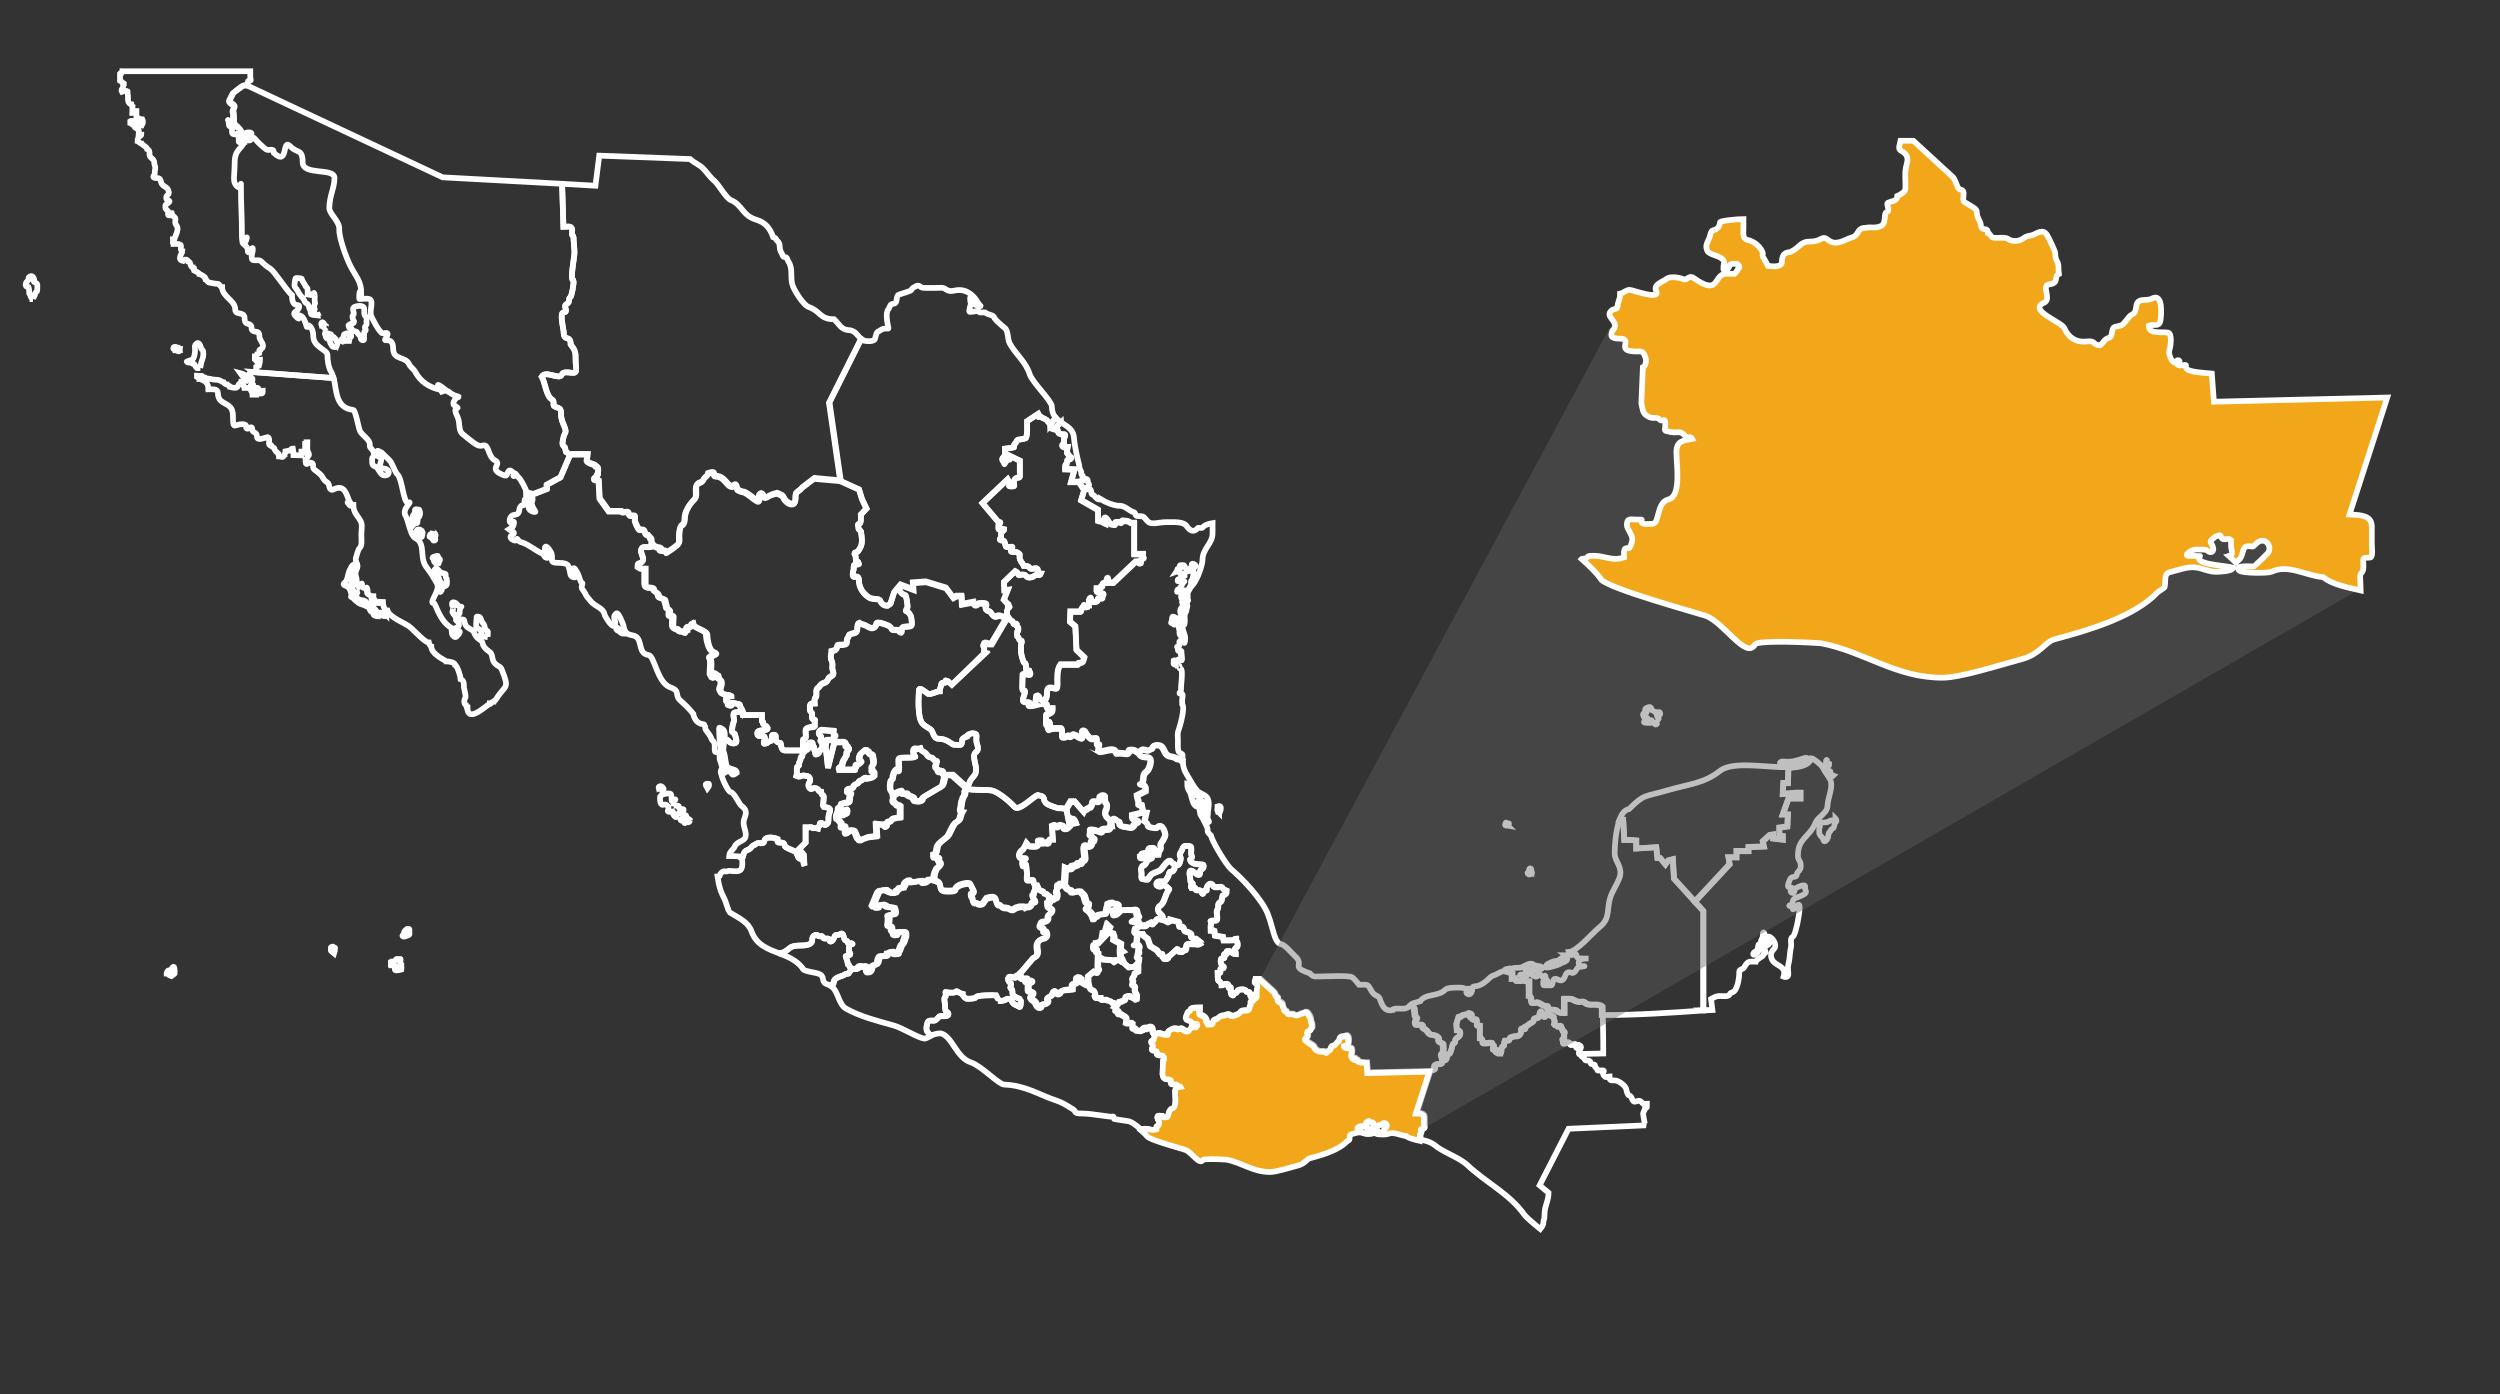 <?xml version="1.0" encoding="UTF-8"?>
<svg id="svg2" xmlns="http://www.w3.org/2000/svg" xmlns:svg="http://www.w3.org/2000/svg" xmlns:sodipodi="http://sodipodi.sourceforge.net/DTD/sodipodi-0.dtd" xmlns:rdf="http://www.w3.org/1999/02/22-rdf-syntax-ns#" xmlns:inkscape="http://www.inkscape.org/namespaces/inkscape" xmlns:dc="http://purl.org/dc/elements/1.1/" xmlns:cc="http://creativecommons.org/ns#" version="1.1" viewBox="0 0 1312.5 732">
  <rect x="0" y="0" width="1312.5" height="732" fill="#333333" stroke="none"/>
  <!-- Generator: Adobe Illustrator 29.0.1, SVG Export Plug-In . SVG Version: 2.1.0 Build 192)  -->
  <defs>
    <style>
      .st0 {
        fill: #606060;
        isolation: isolate;
        opacity: .4;
      }

      .st1 {
        fill: #ffcd50;
      }

      .st1, .st2, .st3, .st4, .st5, .st6 {
        stroke: #fff;
        stroke-width: 3px;
      }

      .st2 {
        fill: #f2a71b;
      }

      .st3 {
        fill: none;
      }

      .st4 {
        fill: #f2780c;
      }

      .st5 {
        fill: red;
      }

      .st6 {
        fill: #c00000;
      }
    </style>
  </defs>
  <path id="path2809" class="st3" d="M822,501.5c-1,.8-1.7,1.1-2.6,1.8-1.1.9-1.2,1.1-2.6,1.2-1.3.1-3.2,1-4.3,1.6-.6.3-.8,1-1,1.6-.4,1.1,7-1.2,7.5-1.6,1.2-1,2.5-.7,3.6-2,.4-.4.5-1.8-.6-2.6ZM804,457.1c0-.3,0-.7-.2-1,0-.1-.3.1-.4,0,0-.1,0-.3-.2-.2l-.2.2v.6c0,.1-.4-.1-.4.4s0,.6,0,.8c0,.3-.9,0-.6.6,0,.2.5.3.6.4.2.2-.2.3.4.2,0,0,0-.2.2-.2.3-.1.8.1.8-.2v-.2h.2c.2,0,.2-.3-.2-1.4h0ZM791.6,433.5l.6-1c.2-.3-.3-.2-.4-.2h-1c-.6,0,.2-.7-.2-.4,0,0-.4.5-.4.6v.6c0,.1,0,.2.2.2h.2c.2,0-.2.3.4.2.4-.1,0-.1.6,0h0ZM894.2,530.5v-52.4l-15.3-16.8-.6-10.2-2.4.6-1.5,2.1-2.7-3.3h-1.5l-.6-5.7-10.5.7v-4.2l-3.9-.3h-2.4l-.6-10.5h-1.9c-2.1,5.5-2.6,13.7-2.6,17.5s3.3,6.2,3,10.8c0,2.3-3.4,7.9-4.5,10.3-3.4,7.8,0,12.6-6.6,17.8-3.6,2.9-11.6,12.5-15.9,12.9.4,1.2,0,1.6,1.2,1.6s1.8-.5,2.3-.5.5,1.3.7,1.6c.6,1,5,.7,6.1.7-2.5,0-6.6.1-4.7,4h2.1c1.8,0-2.2.4-2.6.5-.9.1-1.9,3.8-3.7,3-4.4-1.7-2.4,4.5-6.3,4-.4,0-1.8-1.3-2.8-.7s-.7,3.3-1.6,3.3h-2.8c-1.7,0-1.3.2-1.4-1.4,0-.8-.4-.6.9-.7,0,0,1.6.2,1.2-.5-.4-.6-.9-.8-.9-1.6,0-2.4-1.1.8-1.9-.5-1.5-2.5-2.1,1-3.7,0-.7-.4,0,0-1.2-.5-.2-.1-.9-1.1-1.2-1.2-1.3-.1-1.1.5-1.6,1.2-.5,0-2.4.5-3,.2-.8-.3-1.1-.5-.2-.7.4-.1,1.2,0,1.6,0s1.4.3,1.2-.5c-.2-.5-.4-.8-.5-1.4,0-.5,0-.5.2-.7,1.8,0,3.4-.1,4.9.5.7.3,1.5-.7,2.6-.7s1.2-.6.7-1.2c-.5-.5-3.3-.4-4.2-1.2-1.7-1.4-4.6.7-6.1,1.4-1,.5-3.5.1-4.7.5-1.5.5-2.5.2-3.5.5v1.4l2.8.8v2.9l1.7-.2c.2.4.3.8.4,1.2,0,.4,1.6.2,2,.2h.6c.4,0,1.5-1,1.6-.4.2.9.6,0,1.2.4.3.2-.3.2.4.2h1v7.5c1.5,0,.8,3.9,1.8,3.9s1.5,0,2-.4,3.3,1.6,4.1,1.8c.3,0,1.6,0,1.8.2.7.9-1,1.8.8,1.8s3.6,0,4.1.6c.9,1.1,2.3,1.2,3.9,1.2v-7.4h3c1.3,0,2.2,1,3.7,1.4,2.4.7,2.4-.8,4.7,1,1.9,1.5,6.1-.4,8.5,1.7v4.3c18.7,0,34.8-1.1,53.3-2.4Z" sodipodi:nodetypes="cssssssccsscccsssssscccccccsssssccscccccccccccccccccsssscssssssssssccsssssssscssssscsssssscccccsccsscccsssssscccssccc"/>
  <path id="path05" class="st3" d="M745.8,598.5c0-.8,0-1.5,0-2.3,0-1.4.6-1.2.6-2.3,0-1.7-.4-1.5,1.3-1.6.6,0,.3-1.9.3-2.6v-3.2c0-2.1-1.9-2.2-4.2-2.3l7.1-21.9c.8-.3,1.6-.3,2-.8.5-.5-.7-1.4.3-2.3.8-.8,3.1,0,3.6-1,0-.4.2-.7.2-1,.8-1.8,2.4,1.2,2.7-2.6,0-1.4,1.3-.9,1.6-1.6.6-1.4.8-2.4,1.2-4,.3-1.4.6-.8,1.2-1.4s-.3-1.4,1.1-2.5c.3-.3.9-.5,1.2-.9,1.1-1.4,1-3.3-1.2-3.3l-.2-3.2,1.1-3.7c1.4-.6,1.3.4,1.8-.7.2-.4.8-.2,1.1-.4.5-.3,1.1,0,1.8-.2.4,0,0-.7.7-.7s2.4.8,1.2,1.4c-.2,0-1-.2-.7.4.4.9.4.2,1.1.9.2.2.4.9.5.9.5,0,.9-.3,1.6-.3s.5.6.5,1.4.4.8,0,1.4c-.4.7,1.4.7,1.6.7v6.3c.5,0,1.4.7,1.4,1.2,0,1.4-.4,1.6,1.2,1.6s1.6-.2,2.5-.2c2.4,0,.9,0,1.9,1.2.2.2.5,0,.4.4-.2.3-1.2,2.2-.2,1.9.3,0,1.5,0,1.6.2,0,.7-.9.8-.4,1.1,1.1.7.6.7,2.3.7,0-.3.4,0,.5-.5,0-.3.2-.6.2-1.1,0-.4,0,0-.2-.4,0-.6.5-1.7,1.1-1.9.2,0,.4,0,.5-.4,0-.3,0-1.9.2-2.3.6,0,2.6,0,2.6-.7,0-1.2.6-1,1.6-1.4,1.9-.7,3.4.3,4.4-2.1.6-1.5-1-2.3,1.4-2.3s-.9.9.2-.5c.5-.6,1.5-.6,1.9-1.1.8-1,3.2-1.7,3.2-2.6s0-.9,1.1-1.2c.8-.3,1.8,0,1.8-1.2s.8-3.8,1.6-1.4c.2.7.5,0,.5,1.1s1.2.9,1.2.4c0-1,0-.7,1.1-.7s1.1.4,2.1.7c.4,0,1,.2,1.1.5.2.7,0,1.2.4,1.8.4.7,0,1-.2,1.8.3.2.3.7.5.7q.5,0,.9.4c.9.7.5.3,1.4.2,1.3,0,.9,0,1.1,1.1.2,1,.5-.5.5.9s1.1.2,1.2,1.4c0,.8-.9,1.3-.4,1.9.3.3.2,1,0,1.2-.6.5-1.3.4-.5.9.2,0,.2.7.2,1.1-.6.2,0,.8.7.5.4-.2.7-.4,1.6-.4,1.4,0,.9,1.1,1.8,1.1s2.2-.4,2.3,0c0,.6.3,2.4,1.1.9.4-.8.4-.7.7-.4s.9.2.9.7c0,1.3-.7.4-.7,1.8s-.2,1.3-.2,1.6c0,.5,1.4-.2,1.7.5h-.9c.4.8.5.9,1.2,1.3.2,0,0,0,.3,0,.7.3.2.4.6,1,.2.4.6.7,1,.7s.9,0,1.1,0c.3.3,1,.3,1,.8.2.6,0,.9.7,1.1,1.1.4,1.7-.2,1.7,1s1.1.8,1.3,2.2c0,.6,4.2-.7,3.2.8-.3.4-.5-.2-.4.7,0,.7,1,2.1,1.7,2.1s1.1-.4,1.8-.4c0,2.4.5,2.1,2.6,2.1s6.1,2.8,6.3,5.1c0,.7.8,2.7,1.3,2.8,2.1.4,1.3,3.9,3.6,3.2,1.4-.3,1.8-.9,3.1.4.3.3.6.7,1,1,.2,0,1.2-.3,1.7-.3v1.7c0,1-1,.2-1.1,1,0,1.2-1.1,1.8-.8,3.1.2.9.6,5.3,1.4,5.6l-40.6,1.8-15.2,29.7,4.7,3.9c0,4.3-2.1,6.9-2.1,11s-.6,2.6-.6,4.4-1,2.7-1.7,3.6c-4.2-3.4-7.5-6.4-8.2-7.3-7.5-10.9-20.1-16.9-30-26.2-4.6-4.3-12.8-6.6-17.7-10.9-2.3-1.5-4.5-2-6.8-2.5Z"/>
  <path id="path06" class="st3" d="M740.9,527.3l1.3,2.3c0,1.2.3,2.1.3,3.3s.5.6,1,1.5c.2.4-1.5,2.2-.5,3.6.2.3,2.6-.3,3.1,0,1.5.9-.9,1.4,2,2.5,1.2.9,1.6,2.7,3.3,2.8,1.6,0,4,1.1,3.6,2.5-.5,1.7,2,1.6,2.3,2.3,0,0,.5,4.4-.3,4.8-1.4.7,0,2.2,0,4.1.8-1.8,2.4,1.2,2.7-2.6,0-1.4,1.3-.9,1.6-1.6.6-1.4.8-2.4,1.2-4,.3-1.4.6-.8,1.2-1.4s-.3-1.4,1.1-2.5c.3-.3.9-.5,1.2-.9,1.1-1.4,1-3.3-1.2-3.3l-.2-3.2,1.1-3.7c1.4-.6,1.3.4,1.8-.7.2-.4.8-.2,1.1-.4.5-.3,1.1,0,1.8-.2.4,0,0-.7.7-.7s2.4.8,1.2,1.4c-.2,0-1-.2-.7.4.4.9.4.2,1.1.9.2.2.4.9.5.9.5,0,.9-.4,1.6-.4s.5.6.5,1.4.4.8,0,1.4c-.4.7,1.4.7,1.6.7v6.3c.5,0,1.4.7,1.4,1.2,0,1.4-.4,1.6,1.2,1.6s1.6-.2,2.5-.2c2.4,0,.9,0,1.9,1.2.2.2.5,0,.4.4-.2.3-1.2,2.2-.2,1.9.3,0,1.5,0,1.6.2,0,.7-.9.8-.4,1.1,1.1.7.6.7,2.3.7,0-.3.4,0,.5-.5,0-.3.2-.6.2-1.1,0-.4,0,0-.2-.4,0-.6.5-1.7,1.1-1.9.2,0,.4,0,.5-.4,0-.3,0-1.9.2-2.3.6,0,2.6,0,2.6-.7,0-1.2.6-1,1.6-1.4,1.9-.7,3.4.3,4.4-2.1.6-1.5-1-2.3,1.4-2.3s-.9.9.2-.5c.5-.6,1.5-.6,1.9-1.1.8-1,3.2-1.7,3.2-2.6s0-.9,1.1-1.2c.8-.3,1.8,0,1.8-1.2s.8-3.8,1.6-1.4c.2.7.5,0,.5,1.1s1.2.9,1.2.3c0-1,0-.7,1.1-.7s1.1.4,2.1.7c.4,0,1,.2,1.1.5.2.7,0,1.2.4,1.8.4.7,0,1-.2,1.8.3.2.3.7.5.7q.5,0,.9.3c.9.7.5.3,1.4.2,1.3,0,.9,0,1.1,1.1.2,1,.5-.5.5.9s1.1.2,1.2,1.4c0,.8-.9,1.3-.4,1.9.3.3.2,1,0,1.2-.6.5-1.3.4-.5.9.2,0,.2.7.2,1.1-.6.2,0,.8.7.5.4-.2.7-.4,1.6-.4,1.4,0,.9,1.1,1.8,1.1s2.2-.4,2.3,0c0,.6.3,2.4,1.1.9.4-.8.4-.7.7-.4s.9.2.9.7c0,1.3-.7.4-.7,1.8s-.2,1.3-.2,1.6c0,.5,1.4-.2,1.7.5l11-.2v-7c0,0-.3-17.7-.3-17.7-2.3-2.1-6.6-.2-8.5-1.7-2.2-1.8-2.3-.3-4.7-1-1.4-.4-2.3-1.4-3.7-1.4h-3v7.5c-1.6,0-2.9,0-3.9-1.2-.5-.6-3.2-.6-4.1-.6-1.8,0,0-.9-.8-1.8-.3-.3-1.5,0-1.8-.2-.7-.3-3.6-2.3-4.1-1.8s-1,.4-2,.4-.4-3.7-1.8-3.9v-7.5h-1c-.7,0,0,0-.4-.2-.6-.4-1,.5-1.2-.4,0-.6-1.2.4-1.6.4h-.6c-.4,0-2,.2-2-.2,0-.4-.2-.8-.4-1.2l-1.7.2v-2.9l-2.8-.8v-1.4c-.4.1-.9.4-1.4.9-1.9.6-3.2,1.3-4.7,2.1-1.1.6-1.8.4-2.8,1.4-2.1,2.1-5,4.6-8,4.7-.8,0-1.5.2-1.4,1.2,0,1.2-.9,4-2.6,2.8-2.1-1.4,2.3-2.8,1.2-2.8s-2.2.3-2.3.2c-.7-.7-2.5-.7-3.7-.7-2.2,0-5.9,0-7,1.2-3.4,3.6-10.5,1.9-12.9,5.9,0,0-2.1.6-2.3.7-1.4.3-2,.6-2.5,1Z"/>
  <path id="path30" class="st3" d="M495.9,407.1c-.3.1-.8,3-1,3.8-.5,2.1-1,2.2-2.6,3.1l-7.3,4.3c-2.6,1.5.3,3.3-4.8,2.4-.8,0-.9-1-1.1-1.5-.1-.3-2.1-1.1-2.6-1.3-.7-.2-.4-.5-.8-.9-.6-.6-2.5.6-3-.8-.1-.3.2-.7-.3-.8-.1,0-.9.3-1.3.4-1.1.2-.4.4-.7,1-3.2-.7-3.7-1.9-3.1-6.3.2-1.4,1.2-.9,1.2-2.4s1.1-3.7,1.6-4c.9-.6,1.6-.7,1.6-1.6,0-4.9-1.4-4.8,5.2-4.8s2.4-.4,2.4-3.2,2.2-1.1,3.6-1.6c.5,1.4,1.9,1.5,2.8,2.4,1.4,1.4.9,2.1,3.2,2.4.8.1,1.1,1.6,2,1.6h.4c1,0-.7,2.7-.4,3.6.4,1,1.1.5,1.2,1.2,0,.3-.1.6,0,.8.9,1.5,1.2-.5,1.6-.4,1.6.3,1.1.5,1.2,2l1,.6Z"/>
  <path id="path2839" class="st3" d="M894.2,530.5c.3,0,4.4-.3,4.8-.3l-.7-5.7s2.1-1.2,2.6-1.3c1.4-.5,3.2-.2,4.7-.2,3.1,0,1.9-1.5,3.8-2,2.8-.7,3.8-7.9,3.7-10.8,0-1.5,2-1.1,2.7-2.5,1.9-3.6,3-2.8,6-2.8.5-1.5,3.9-2.8,3.9-3.4,0-2,2.2.3.7-3.4-.8-2.1,2.6-1.3,2.5-3.2,0,0-1.6-3.2-.5-3.2,2,0,4.9,4.5,3,6.4-1.3,1.3-2.2,3.2-1.2,5.4,1.6,3.9,8,3.3,6.2,9.2l.5.2c3.5.4,1.1-3.4,2-6.6.8-2.9.7-6.4,1.4-9.4.3-1.4-.7-4.5.8-5,1.7-.7,3.7-12.7,3.7-15.4s-1.1-1.3-2.1-.3-2.6,1.6-1.2,1.1c3.7-1.4-5.1-1.3-1.1-2.3,1-.2.3-2.4,1.8-3.3,1.4-.8,4.9-1.6,5.8-3,.5-.8-.6-1.8-.3-2.9.5-2.3-4.3.1-4.4.2-1.9,1.1-.7.3-1.4,2.4-.4,1.2-3.1-.3-1.2-1.5,1.2-.8-.8-1.2-1.7-1.2s.5-4.2,1.4-4.9c.9-.7,2.9-.2,2.9-1.5,0-2,2.1-1.8,2.1-4.7s-1.5-2.9-1.5-5.3c0-9.5,6-9.4,9.3-17.5,1.2-2.9,6.1-5,6.2-8.5.2-5,3.6-10.7,1.1-14.7-.6-1-2.4-3.4-3.6-5.7-.9-1.8-5.3-4.9-5.9-4.9-1.2,3.8-5.9,4.9-12,5.1l-.3,8.1h-2.4l-.3,5.7,7.2-.6h2.1v3h-6.3l-3,8.4h2.7l-.3,6.3-4.2.6v4.5h1.8v1.8l-5.1-.6v-2.1l-1.8.3-3.6,3.3.6,2.7-8.1.3v2.1h-6.3v3.3h-4.2l.6,3.6-18.3,19.7,4.5,4.9v52.1h-.1ZM963.6,429.7c0,1.1-1.2.9-2.1,1-1.2.1-1.6,1-2.8,1s-2,.2-3,.2,0,1.9-.3,2.3c-.4.6-.4,2.1-.3,3,0,1.5,2,2.6,2.1,3.3.2,2.3,1.8.7,2.2-.1.6-1.1.3-2.8,1-3.4,1-1,.4-1.3,1.9-2.1.7-.4.7-1.9.9-2.5.2-.8,1.7-1.1.4-2.7h0ZM962.4,407.2l-.6-.2c-.8-.3-.3.1-.4-.6,0-.1,0-.2-.2-.3,0-.3-.2-.3-.3-.7,0-.1,0-.3,0-.4-.3-.3-.3.2-.4-.2-.2-.6-.8,0-.7.6,0,.1.3.4.3.4.3.2.3.7.3,1,0,0,.3.5.3.6.4,0,.7.1,1.1.1s.5,0,.6-.3h0ZM959.6,400.7l.7.3c0,.2,0,1-.2,1h-.4c-.7,0-.8.4-.8-.3s0-.3-.2-.6c0,0,0-.1,0-.1-.3-.3,0-.4,0-.9v-.8c0-.6,0-.4.4-.3.2.1,0,.5,0,.8s0,.5.2.7c0,0,0,.2.4.2h0ZM938.9,400.9v-.9c2.2-.1,4.1-.7,6.3-1.3,1.3-.3,3.4-1.7,4.1-.1h0c-2.1.4-2.7,1.5-4.5,1.8-1.9.2-3.9.4-5.9.5Z" sodipodi:nodetypes="cccssssscssssssccsssssssssssssssssssssscccccccccccccccccccccccccccccccssssssssssccccssssssssssccccsssssccsssccccsccsc"/>
  <path id="path2825" class="st3" d="M938.9,400.9v-1h-.8c-.7,0-2.5-.3-3.1.1-1.3.8,0,.8,1.4.8.9.1,1.7.1,2.5.1ZM889.7,473.3l18.3-19.7-.6-3.6h4.2v-3.3h6.3v-2.1l8.1-.3-.6-2.7,3.6-3.3,1.8-.3v2.1l5.1.6v-1.8h-1.8v-4.5l4.2-.6.3-6.3h-2.7l3-8.4h6.3v-3h-2.1l-7.2.6.3-5.7h2.4l.3-8.2c-11.9.2-29.2-3.4-35.9,1.9-8.3,6.6-16.5,7-27.2,10.1-12.7,3.8-12.2,1.7-20.6,10-2.2.3-3.8,2.5-5,5.5h1.9c0,.1.6,10.6.6,10.6h2.4l3.9.3v4.2l10.5-.6.6,5.7h1.5l2.7,3.3,1.5-2.1,2.4-.6.6,10.2,10.9,12ZM870,379.6c0,.4-.3.7-.7.8-.5.1-.6-.5-.7-1,.4.1.8.2,1,.2h.4ZM867.9,379.2c-.2.1-.4.3-.8.3-.7.1-3.7.1-4-.3-.2-.4,1.4-1.9.3-2.3-.3-.1-1-1.7-.8-2,.2-.4,1-.6,1.1-.8,0-.2,0-1.4,0-1.7,0-.5,2.1-1.6,2.8-1.1.2.1.4.6.6,1-.4-.1-1.1.1-1.5.1-.5.1-1,.4-1.1.9-.3.7.3.7-.3,1.1-.2.1-.2.3-.3.6,0,.5-.6,1.1,0,1.7,0,.1.4.3.6.3,1,.1.4.2.8.8,0,.1.5.3.8.3s.7-.1.9,0c.4.1,0,.6.3.9.1.1.3.2.6.2h0ZM867.3,372.9h0q0,.1,0,0ZM868.7,373.7c.4.1.7.1.8.2.7.4,1.7-.6,2,.3.5,1.3-.7,1.2-.8,1.4-.6,1.1.5,1.3,0,2l-.8-1.8c0-.9,0-1.2-.6-1.7-.2,0-.4-.2-.6-.4h0Z" sodipodi:nodetypes="ccsssccccccccccccccccccccccccccccssccccccccccccccccscsccssssssscssssssssssccccccsssccscc"/>
  <path id="path2811" class="st3" d="M925.8,498c0-.8,1-7.6.4-8.3-.9-.9-.7,1.5-.7,1.8,0,.4-.5,1.4-.7,1.8-.5.8-.2.9-.4,1.8,0,.6-.8.4-1.1.7-.4.5-.3,2.1-.7,2.9-.2.3-1.6,1.2-1.8,1.4-.5.6-.8,1.4.7,1.1.8-.2,0-.5.7-.7.6-.2.7-1,1.1-1.4.5-.4,1.3-1,2.5-1.1h0Z"/>
  <sodipodi:namedview id="base" bordercolor="#666666" borderlayer="true" borderopacity="1.0" gridtolerance="10.0" guidetolerance="10.0" inkscape:current-layer="layer4" inkscape:cx="724.31607" inkscape:cy="401.39839" inkscape:pageopacity="0.0" inkscape:pageshadow="2" inkscape:showpageshadow="false" inkscape:window-height="744" inkscape:window-width="1280" inkscape:window-x="-4" inkscape:window-y="-4" inkscape:zoom="0.70710678" objecttolerance="10.0" pagecolor="#ffffff" showgrid="false"/>
  <g id="_x3C_defs">
    <inkscape:perspective id="perspective47" inkscape:persp3d-origin="487.36499 : 217.87667 : 1" inkscape:vp_x="0 : 326.815 : 1" inkscape:vp_y="0 : 1000 : 0" inkscape:vp_z="974.72998 : 326.815 : 1" sodipodi:type="inkscape:persp3d"/>
    <inkscape:perspective id="perspective26882" inkscape:persp3d-origin="372.04724 : 350.78739 : 1" inkscape:vp_x="0 : 526.18109 : 1" inkscape:vp_y="0 : 1000 : 0" inkscape:vp_z="744.09448 : 526.18109 : 1" sodipodi:type="inkscape:persp3d"/>
    <inkscape:perspective id="perspective76809" inkscape:persp3d-origin="227.08525 : 149.90885 : 1" inkscape:vp_x="0 : 224.86328 : 1" inkscape:vp_y="0 : 1000 : 0" inkscape:vp_z="454.1705 : 224.86328 : 1" sodipodi:type="inkscape:persp3d"/>
    <inkscape:perspective id="perspective76559" inkscape:persp3d-origin="372.04724 : 350.78739 : 1" inkscape:vp_x="0 : 526.18109 : 1" inkscape:vp_y="0 : 1000 : 0" inkscape:vp_z="744.09448 : 526.18109 : 1" sodipodi:type="inkscape:persp3d"/>
    <inkscape:perspective id="perspective67867" inkscape:persp3d-origin="372.04724 : 350.78739 : 1" inkscape:vp_x="0 : 526.18109 : 1" inkscape:vp_y="0 : 1000 : 0" inkscape:vp_z="744.09448 : 526.18109 : 1" sodipodi:type="inkscape:persp3d"/>
    <inkscape:perspective id="perspective2450" inkscape:persp3d-origin="372.04724 : 350.78739 : 1" inkscape:vp_x="0 : 526.18109 : 1" inkscape:vp_y="0 : 1000 : 0" inkscape:vp_z="744.09448 : 526.18109 : 1" sodipodi:type="inkscape:persp3d"/>
    <inkscape:perspective id="perspective6125" inkscape:persp3d-origin="372.04724 : 350.78739 : 1" inkscape:vp_x="0 : 526.18109 : 1" inkscape:vp_y="0 : 1000 : 0" inkscape:vp_z="744.09448 : 526.18109 : 1" sodipodi:type="inkscape:persp3d"/>
    <inkscape:perspective id="perspective6123" inkscape:persp3d-origin="227.08525 : 149.90885 : 1" inkscape:vp_x="0 : 224.86328 : 1" inkscape:vp_y="0 : 1000 : 0" inkscape:vp_z="454.1705 : 224.86328 : 1" sodipodi:type="inkscape:persp3d"/>
    <inkscape:perspective id="perspective6121" inkscape:persp3d-origin="372.04724 : 350.78739 : 1" inkscape:vp_x="0 : 526.18109 : 1" inkscape:vp_y="0 : 1000 : 0" inkscape:vp_z="744.09448 : 526.18109 : 1" sodipodi:type="inkscape:persp3d"/>
    <inkscape:perspective id="perspective6119" inkscape:persp3d-origin="372.04724 : 350.78739 : 1" inkscape:vp_x="0 : 526.18109 : 1" inkscape:vp_y="0 : 1000 : 0" inkscape:vp_z="744.09448 : 526.18109 : 1" sodipodi:type="inkscape:persp3d"/>
    <inkscape:perspective id="perspective6117" inkscape:persp3d-origin="372.04724 : 350.78739 : 1" inkscape:vp_x="0 : 526.18109 : 1" inkscape:vp_y="0 : 1000 : 0" inkscape:vp_z="744.09448 : 526.18109 : 1" sodipodi:type="inkscape:persp3d"/>
  </g>
  <path id="path32" class="st3" d="M389.5,450.9c.3.7.2,1.7.2,2.9s-.3,2.8-1.5,3.3c-1.8.8-5.2-.2-6,.2-1.4.7-2-.6-3.5.9s-.1,2-2,2c.8,5.3,1.4,7.4,3.8,12.1.5,1,2.1,6.4,2.4,6.6,5.7,3.5,9.9,5.2,11.7,10.2,2.6,7.1,8.7,9.2,14.7,11.5.2-.1.3-.2.3-.2,1.4,0,3.7-1.5,4.8-2.5,2.5-2.4,7.4-.8,10.3-2.1,3.2-1.4.3-3.6,3.3-4.9,1.4-.4,1,.4,2,.6,1.4.3,1.4-.7,2.1.8.4.9,2.6,0,3.3.8.2.3,0,1,.3,1.1,1.2.7,2.2-1.8,2.4-2.4.6-1.8,1.8-.3,3.3-1.6,2-.7,1.1,3.4,2.8,3.6,1,.1.6,1.4,1.3,1.5.3,0,1.8-.2,2,.1.4.5-1,.4-1.1.4-.8.1-.9,3.5-.6,4.1.2.4.9.2.5,1.3-.1.3-1.8.4-2.3.8-.1.1,1.1,2.8,1.1,4s1,.3,1,1.6,0,.4.1.9c0,0,3.5.7,4.4,0,.6-.5,1.1-1.8,2-1.3,1.5.9.8.4,1.6.1,1.4-.5,1.4,1.1,1.4,2,0,2.2,1.9,1.2,2.3-.4.4-1.9.7-1.9,2.4-2.6,1-.4,1.1-1.3,1.3-2.4.2-.7.4-1.2.8-1.8.4-.5,3.1.1,3.6-.3.3-.2.4-.8.5-1.3,1.2-.1.8-.9,2.4-.9s.1,1.1,1.3,1.3c2.9.3,1.3-.5,2.1-1.3.6-.6.6-1.5,1.1-2.6.4-.9.5-1,.9-1.4.6-.7.5-.8.8-1.6.2-.7.3-1,.5-1.6.4-.1.3-1.9.3-2.4,0-1.2-1.7-.6-2.6-.8-2.7-.5-.9,2.7-3.3,1.6-.5-.2.1-1.5-.5-1.6-1.6-.5-.3-2.6-1.6-2.9-1.3-.3-1.2-.1-1-1.4.2-1.1.3-2.6.1-3.9-.5-.2.2-.5.3-.5.3-.2.9-.1,1.4-.3.9-.2,1.8,0,1.8-1.1s-.3-1.6-.6-2.5c-.7-.2-1.8-.4-2.8-.4s-2-1.6-3.3-1.3c-.5.1-1.8.2-2,.6-.1.3,0,1.1-.5,1.1-1.8.1.1-1.1-2-1-.5,0,0,.9-.6-.2l2.9-6.9c1-.8.1-1,2.1-1s1.3-.4,1.8-.4c.8,0,.4.4.8.6,1.5.7,2.1,1.3,3.9,1.1,1-.1.8-.8,1.3-1.5.2-.2.9-.3,1-.5.2-.4.1-.8.8-.8h1.4c.2-.6.8-.9.9-1.9.1-.8,1.5-1.7,2-2,.4-.2.2.6.4.8.5.7,2.6.1,3,0,.3-.1,3.9-.7,4-.6s-.3,1.2.3,1.3c1,.1,2.2-1,2.5-1.6.4-.8,2.1,0,2.9.1,0-3.4.3-4,1.5-6.4.3-.6.6-.2.8-.5,1.3-2,1.6-1.2.1-3.5-.2-.3.3-1.2.1-1.3-2.2-1.1-2.6,1-2.6-1.8,1.7,0,1.5-3.6,2-4.6.9-2,3.6-3.4,5.1-4.9s2.9-6.7,4.8-7.6c2.6-1.4,1.7-3.1,3-5.3-1.7-.4-.4-2.6-.4-3.8s.4-2.6.9-3.8c.2-.6.8-.9.9-1.9s.3-2.6,1.3-3l-7.8-7h-3.6c-.3.1-.8,3-1,3.8-.5,2.1-1,2.2-2.6,3.1l-7.3,4.3c-2.6,1.5.3,3.3-4.8,2.4-.8,0-.9-1-1.1-1.5-.1-.3-2.1-1.1-2.6-1.3-.7-.2-.4-.5-.8-.9-.6-.6-2.5.6-3-.8-.1-.3.2-.7-.3-.8-.1,0-.9.3-1.3.4-1.1.2-.4.4-.6,1-.2.5-1.9.1-2.4.1.2.6.2,1.6.3,2.1,0,.5-.3.8-.3,1.4,0,1.2,1.1,1.2,1.6,1.9.3.4.6,1.1,1.3.8.4-.2.5,0,1,.4v5.8c-1.6,0-2.1.6-3.4.6s-1.2,1.4-1.6,1.6c-1,.6-1.8-.8-2,1.1-.1.6,0,2.2-1,1.5-.4-.3.6-1-.6-1s-2.6,0-4-.2l.3,6.3-5,.6c-.4.1,0,.2-.6.4-.4.1-.8.1-1.1.3-.2.1-1.1.4-1.1.5-.2.4-.1.3-.8.3s-.6.1-.8-.3c-.3-.6-.6-.5-.9-.9-.2-.2-.3-.9-.4-1.1-.3-.7-.4-1.1-.8-1.9,0-.9-2-1-2.8-.9-.6.1-.1,1-1.1,1.3-.2.1-1,.6-1.1.1-.2-.7-.1-1.4-.1-2.1,0-1.7.1-1.6-1.4-1-1.8.7.1-1.8-.9-2.4-.3-.2-.7-.8-.9-1.1-.2-.6-.2-.8-.9-.9-.6-.1-.5,0-.5-.9s-.2-2.1,1.1-2.1-.2,1,1.6,1,1,.2,1.5-.4c.9-.9,1.4.7,1.4-1.5s-1.5.1-2.1-.1c-.3-.1-1.3-1.2-1.9-.5-.1.2-.4.6-.5.8-.1.1-.5,0-.5-.1,0-.4,1-.3.5-1-.6-.9.4-1.6.9-1.6.5-.1.5-1.1.6-1.5,1.2-.4,2-.6,3.3-.6s.8-.9,1-1.4c.2-.3-.2-1.2,0-1.5.1-.1,1-1.7.6-1.9-.9-.5-2.4-.5-1.5-1.8-.5,0-.4-.6.5-.6s1.3-.1,1.8-.2c.8-.3.4-2,1.9-2.3,1-.1,1.4-.6,1.6-1.3.3-1,1.4-.3,1.9-1,.4-.5.2-.6,1-.9s.5.2,1.3.3c1.2-.3,2.9-.3,3.8-1.3v-1.1c0-1.4,0-.8-1.1-1.4-.4-.2.2-.9,0-1.3-.3-.6-.2-1.3.3-1.8s.5-1.5.5-2.1c0-1.2-.4-1.5-.4-2.6s-.6-.9-1.3-1.3c-.9-.6-.6-.4-.9-1.1-.1-.4-.3-.1-.6-.4-.9-.6,0-.5-1.4-.5-.4.5-1.4,1-1.8,1.5-.2.3-.8.7-.8.8-.1,1.2-.6,1.9-.1,2.9.2.5.6.4.8.9.1.3-1.1,1.2-1.4,1.4-.2.1-1.1-.1-1.3,0-.3.3,0,1.3-.1,1.6-.3.9-.3-.7-.6,1.1h-8c-.7-2.3.9-.5,1.3-2.1.4-1.5.5-2.7,1.4-3.6,0,0,.3-1,.6-1.1.6-.3.4-1.9.6-2.5.3-.6.7-.3.9-1,.4-1.3-.5-.2-.5-1.4s-1,.2-1-1q0-1.8-1.5-1.8h-4.7l-3.4,13.5-1.3-11.5c0-.5.3-.5.3-1.1s-.1-1.8.1-1.9c.6-.2,3.5,0,3.6-.1.8-.8-.6-1.4,1-2,.4-.1.4-.3-.1-.3-1,0-.6-1.6-.6-2.4l-6-.5c-1.1-.3-2.5,1.4-1.6,2.3s1.2,1.3,1.1,2.4c0,.3-.2.2-.3.5-.1.5-.2,0-.2.4-.1.3.5.5.8.6.3.3.2,3.1.1,3.6-.1.7-1.5.4-1.5,1.3s-.2,1-1.1,1.4c-1.5.7-.8-.5-1.1-1.3-.5-1.2-.8-.8-.5-2.1,0-.4-.3-.4-.6-.8-.1-.1-.1-.9-.1-1,0-.8-.8-.8-1.5-.6-.8.2-.9,1.5-.9,2.5,0,1.6-1,.6-1.6,1.4-.1.2-.1.6-.3.6h-.9c0,.8-.2,2.2-.3,2.8,0,.1-.8.2-.8.6-.2,1.2.1,1.3-.6,2.2-.3.4-.2,1.1-.2,1.6,0,1-1.2.3-1.2,1.8s.1,3-.2,4c2,.9,2.3-.3,4-.2.1,0,1.5.3,2,.4,1,.2,1.7,2.5.8,3.2-1,.8-.5,4.4,1.8,3.2.7-.4,1.7-.2,2.6.4.8.6.2,1.4,1.8,1.4.4,1.8-.1,1,1,1.8.9.6-.5,5.3.2,6h.6c.2,0,.2.2.4.2,4.4.8,1.6,2.5,1.6,5.4s0,2.8-1.2,3.8c-1.2.9-1.9-1.5-3.2-.8-.1,0-.2.4-.2.6,0,1.3-.8,1-1,2.2-.7-.2-1-.2-1.6-.2h-1c-.7-.1-.1.1-.6-.4s-.2-.2-.4-.2c-.6-.1-.2.2-.6.2-.7.1-1.5,0-2.2,0v8l-3.4,3.4,2.4,3,.4,5.6c-.6-1-.4-1.3-.6-2.4-.3-1.3-1.9-.6-2.6-1.8-.3-.5-.7-1.9-1.2-2.6-.8-1.1-5.9-2.3-6-3.6-.2-1.7-1.2-1.6-2.8-1.6s-.7-1.4-.8-1.8c-1.8-.8-6.5-1.7-7,.8-.5,2.6-2.9.5-4.2,1.6-1.1.9-2.1.8-2.8,2-.8,1.3-3.4,1.4-3.8,3-.6,1.6-.6,2.3-1.1,3Z"/>
  <path id="path33" class="st3" d="M446.9,508.6c0,.2,0,.4-.1.6-.4.7-.8.6-1.2,1.6-.3.8-1.3.2-1.8.6-1.9,1.5-6,1.3-6.2,4.4-.1,1.4-.4.2-1,1.2-.1.2-.2.4-.3.7,3.9,2.5,3.7,9.5,8,11.9,7.1,4,16,6.3,25,8.8,4.5,1.3,12.7,6.5,16.1,6.9.8,0,1.8-.8,3.4-1.6-.1,0-.2-.2-.3-.3-1.1-.8-.8-.6-1.7-1.8-.8-1.1-.3-3.3.1-4.6.5-1.5,2-1.1,3.4-1.1s2.3-2.2,3.3-2.4c.6,0,4.3.4,4.3-.9s-.8-1.2-1.2-1.5c-.5-.4-.5-1.5-.5-2.3,0-1.4-.4-3-.4-4.2s.4-.8.6-1.3c.2-.7.1-1.6,0-2.4-.1,0,1.5.3,2.1.3h2.2c.6,0,1.4-.9,1.7-.7.9.5,1.8,1.1,3,1.4,0,1,1.4,2.5,2.4,2.5s4.2,0,4.6-.8c.6-1.2,9-1.1,10.5-1,.2.4,1.5,2.9,1.6,2.9.7.4,2.3-.3,3.1-.4.3,0,.7-.7,1.4-.7,2,0,1.8,0,2.3,1.5.7,1.7,2.4,1.7,4,2.8.8,0,.7-3.8.5-3.9-1-.8-1.1-.4-2.4-1.2-1.7-1.1-1.9-1-1.9-2.9s-.8-1.1-1.1-2.2c0-.4.7-2,.3-2.3-1.6-.5-2.3-3.6,0-3.4.6,0,2.1,1,2.6.4.6-.9-.3-1.1,1.2-1.1s0-1.3,1.6-1.5l6.6-7.8c3.5-1.2,2-3.7,2-6.5s2.8-3.7,3.9-3.8c2.1-.2,1.1-3.7.7-3.6-1.8.4-.7.2-1.3-1.3-.5-1.2-2.5-.5-1.5-2.5.6-1.2,0-1.4,2-1.4s2-.9,2-2.6,2.1-1.2,2.1-3.3c-.3-1.1-2-1.2-2.2-2.3,0-.3-.4-2.4-.2-2.6,0-.1.9-1.9.9-2,0-1.1-1.2-.3-1.3-1.3,0-.4-1.3-.4-1.5-.5,0,0-.4-.9-.6-1.1-.5-.4-1.5-.4-2.1-1-.5-.5-.7-1.5-1.1-2.3-.8.1-1.2,1-1.2,1.9s-.7,1.6-.7,1.9c0,1.1.3.7-.7,1.3-.3.2.8,2.1,1.1,2.4,1.5,1.5-1.2,1-1.6,1.9-.3.8.4.6-.6,1.3-.2.2-.3.3-.6.4-.6.1-1.4,0-2,.3-.2-.5-2.4-.3-2.9-.3s-1.5.5-2.2.6c-.4.1,0,.3-.6.5-.7.2-.4.5-1.3.5s-2-1-2.9-1c-1.6,0-2.2-.1-3.1-1.2-.5-.6-1.2.1-1.7-.7-.7-1.2-.4-1.4-.8-2.6-.6-1.8-2.8-1.1-4.5-.7-.7,0-.4.4-.8.8-.2.2-.6.6-.7.8,0,.2-.3.5-.4.7-.6,1.2-2.5,1.3-3.6.5,0-.1-1.2-.2-1.4-.2-.4-.1-.8-1.2-.8-1.8,0-1.5-.1-.6-.7-1.4-.3-.4-.2-.9-.2-1.4s2.5-.4,1.2-2.4c-.5-.7-1.4-3.1-1.8-3.2-1.9-.5-7.3.9-7.5,3-.1,1.2-3.6.9-4.9.9-4.9,0-1.5-4-4.8-5-1.1-.3-1.6-.2-2.3-.3-.8-.1-2.5-.9-2.9-.1-.3.6-1.5,1.7-2.5,1.6-.5,0-.1-1.2-.3-1.3-.1,0-3.7.6-4,.6-.5.1-2.5.7-3,0-.1-.2,0-1-.4-.8-.5.3-2,1.2-2,2-.1,1-.7,1.3-.9,1.9h-1.4c-.7,0-.6.3-.8.8-.1.2-.8.3-1,.5-.5.7-.3,1.4-1.3,1.5-1.8.1-2.4-.4-3.9-1.1-.4-.2.1-.6-.8-.6s-.8.4-1.8.4c-2,0-1.1.2-2.1,1l-2.9,6.9c.7,1.1.1.3.6.2,2.1-.1.2,1.1,2,1,.5,0,.4-.9.5-1.1.2-.4,1.5-.5,2-.6,1.3-.3,1.9,1.3,3.3,1.3s2,.1,2.8.4c.4.9.6,1.7.6,2.5s-.8.9-1.8,1.1-1.1.1-1.4.3c0,0-.8.3-.2.5.2,1.3,0,2.8-.1,3.9-.2,1.3-.3,1.1,1,1.4s0,2.4,1.6,2.9c.6.2,0,1.4.5,1.6,2.4,1.1.6-2.2,3.3-1.6.9.2,2.6-.4,2.6.8s.1,2.3-.3,2.4c-.2.7-.3.9-.5,1.6-.2.8-.2,1-.8,1.6-.4.4-.5.5-.9,1.4-.5,1.2-.5,2-1.1,2.6s.8,1.6-2.1,1.3c-1.1-.1.1-1.3-1.3-1.3s-1.1.8-2.4.9c-.1.5-.2,1-.5,1.3-.6.4-3.3-.2-3.6.3-.4.5-.6,1.1-.8,1.8-.1,1.1-.3,2-1.3,2.4-1.7.7-2,.7-2.4,2.6-.3,1.5-2.3,2.6-2.3.4s0-2.5-1.4-2c-.8.3-.1.8-1.6-.1-.9-.6-1.4.8-2,1.3.2.3-1.6.1-2.7,0Z"/>
  <path id="path34" class="st3" d="M214.9,490.7c-.7.3-1.4.7-2.1.9-.4.1-.9.2-1.3,0-.5-.3-.1-.6.4-1.3.1-.1.3-1.1.4-1.3s1.1-1.2,1.3-1.3c.3-.1.6,0,.9,0,.7.1.4.1.4.9,0,1.1.2,1.9,0,2.1h0ZM210.7,509c-.7.2-1.4.4-2.1.4-1.2.1-1.3.2-1.3-.9s.4-1.7-.4-1.7h-1.3v-.4h-.4v-.8h.4v-.4h.8v-.4h.4c.4,0,.6-.5.9-.9.5-.7.6-.4,1.7-.4s.8-.3.9.4c.1.8-.7,3,0,3h.4v.4c0,.8.2.5,0,1.7h0ZM175.4,500.5c-1.5-1.3-1.9-.9-1.7-2.5.1-.6-.3-.4.4-.9.2-.1.6-.2.9,0l.4.4h.4c.3,0,0,.6,0,.9,0,.8.1.5-.4,2.1ZM90,512.4c1.7-1.4,1.8-.7,1.7-2.1,0-.6,0-3.4-.9-2.6l-.4.4c-.2.2-.3.5-.4.9-.2.8-.5.3-1.3.4-.2,0-.8.3-.8.4,0,0-.4.8-.4.9h0v.4h.4l.4.4c.7.7.5.4,1.7.9h0ZM409.3,500.6c.2-.1.3-.2.3-.2,1.4,0,3.7-1.5,4.8-2.5,2.5-2.4,7.4-.8,10.3-2.1,3.2-1.4.3-3.6,3.3-4.9,1.4-.4,1,.4,2,.6,1.4.3,1.4-.7,2.1.8.4.9,2.6,0,3.3.8.2.3,0,1,.3,1.1,1.2.7,2.2-1.8,2.4-2.4.6-1.8,1.8-.3,3.3-1.6,2-.7,1.1,3.4,2.8,3.6,1,.1.6,1.4,1.3,1.5.3,0,1.8-.2,2,.1.4.5-1,.4-1.1.4-.8.1-.9,3.5-.6,4.1.2.4.9.2.5,1.3-.1.3-1.8.4-2.3.8-.1.1,1.1,2.8,1.1,4s1,.3,1,1.6,0,.4.1.9c0,0,.4.1.9.1,0,.2,0,.4-.1.6-.4.7-.8.6-1.2,1.6-.3.8-1.3.2-1.8.6-1.9,1.5-6,1.3-6.2,4.4-.1,1.4-.4.2-1,1.2-.1.2-.2.4-.3.7-.5-.3-1-.5-1.5-.7-4.3-1.2-1.8-3.5-4.2-5.3-1.9-1.4-9.3-1.4-9.5-3.5-3.2-4.1-7.6-5.9-12-7.6Z"/>
  <path id="path08" class="st3" d="M488.8,543.6c-.1,0-.2-.2-.3-.3-1.1-.8-.8-.6-1.7-1.8-.8-1.1-.3-3.3.1-4.6.5-1.5,2-1.1,3.4-1.1s2.3-2.2,3.3-2.4c.6,0,4.3.4,4.3-.9s-.8-1.2-1.2-1.5c-.5-.4-.5-1.5-.5-2.3,0-1.4-.4-3-.4-4.2s.4-.8.6-1.3c.2-.7.1-1.6,0-2.4-.1,0,1.5.3,2.1.3h2.2c.6,0,1.4-.9,1.7-.7.9.5,1.8,1.1,3,1.4,0,1,1.4,2.5,2.4,2.5s4.2,0,4.6-.8c.6-1.2,9-1.1,10.5-1,.2.4,1.5,2.9,1.6,2.9.7.4,2.3-.3,3.1-.4.3,0,.7-.7,1.4-.7,2,0,1.8,0,2.3,1.5.7,1.7,2.4,1.7,4,2.8.8,0,.7-3.8.5-3.9-1-.8-1.1-.4-2.4-1.2-1.7-1.1-1.9-1-1.9-2.9s-.8-1.1-1.1-2.2c0-.4.7-2,.3-2.3-1.6-.5-2.3-3.6,0-3.4.6,0,2.1,1,2.6.4.6-.9-.3-1.1,1.2-1.1s.2-1.2,1.5-1.4c0,.4-.2.8,0,1.5.2,2.8,2.4.9,3.5,1.6.5.3-.8.3-.8.6,0,1.8,1.3.8,2.2.5.4-.2,1.5.2,1.1.8-.3.5-1.5.4-1.6.6-.4.8-.2,2.8-.2,3.7s3.2.5,2.4,2.2c-.2.4-1.6.8-1.1,1.6.9,1.5,1.2,1,2.2,2.1.8.8.7,2.3,2.1,2.9,1.9.9.5-.8,1.3-1.3.9-.6,2.6-.3,3.2-1.1.7-1.1-1.1-2.4,1-3.2,1.9-.7.9-.5,1.8-1.9.6-1,0-1.5,1.6-.3,1.3,1,1.9,1.5,2.4-.2.4-1.3,4.9-1.3,6.2-1.4v-2.5c0-1.4,2.9.6,2.4-1.7,0-.4-.6-2.4.3-2.2,2,.4.7.3,1.9,1,0,0,0,1.1.6,1.6.9.6,2.2,1.6,3.3,1.6.2.6.2,1.2.5,1.8.6,1.2,1.8.6,2.3,1.7,0,0,.4,1.1.4,1.1.4.2-.5.9-.3,1.3.8,1.4.3.9,3.1.9,0,1.6,1.2.9,2.6.9s.4.3.8.4c1,0,1.3.2,2.1.6,0,0,.2.2.2.2q.2.2.4.5c.2.3.9-.2,1.1,0,0,0,0,1.3,0,1.5,0,0,.3,0,.4,0,0,.2,0,.3,0,.5,0,.5.2,1.4,0,1.8-.6,1.4,2.4,0,1.5,1.5-.8,1.3,1.4.5,1.5,1,0,.2,2.1.8,2.8,2.1.2.4-.2,2.4-.2,2.4.8.5,2.7-.4,3.4.3v2.4c0,.3.7.2,1,.2,1.2,0,0,1.1,1.5,1.1s1.8.4,2.6,0c0,0-.2-.8.2-1,.7-.3.5-.5,1.3-.5,1.5,1.8,1.3-.5,2.6-.5s.9,2.5,2,3.6.6.4.8.3v.3c0,.8-.4,1.1-.5,2.3,0,.3-.8.3-1,.5-1.5,1.2,1,1.9.5,3.3-.2.4-.5.4-.5.8s.9,1.3,1.5,1.3c2.3,0-.2,1.9,1.8,2.3,2,.4,2.4-.5,3,1.3.2.6,0,1.6-.5,1.8l-.3,6.8c.2.9.3,1.8,1,2.3,1.3.8,1.7,0,2.5.8.5.5,1,0,1,.8,0,1.4-.5,1.3,1,1.5,1.4.2,1.7-.5,2.8.8.4.4,1.1,0,1.3.5-1.5.3-3,1-3,2.5,0,2.3,1,8.3-1.5,8.9-2.3.5-1.7,4.6-3,4.6s-1.9.3-2-.3-.2-.5-.8-.5c-1.4,0-2-.4-2,1s.9,1.7,1,2.5c0,.5-.3,1.4-.5,1.8,0,.2-.9-.2-1,.5,0,.3,0,.9,0,1.3-2.4.9-3.6-.3-6.1-.3s-.6.4-1.3.5c-.3,0-.5,0-.6,0-2.4-2.1-5.2-4.3-7-4.5l-7.2-1.1c-.3,0,0-1.8-1.1-1.3-.9.4-10.5-1.6-15.6-1.6s-3.1-1-4.8-2.1c-3.7-2.3-5.5-3.6-9.4-4.9-8.1-2.6-15.7-7.8-26.9-8.2-2.8,0-11.9-9.8-17.4-11.6-8-2.7-9.7-13.7-15.9-15.3-2.2,0-3.8.6-5.1,1.2Z"/>
  <path id="path15" class="st3" d="M598.3,486c-.2.3-.6.4-.8.6,0,.1,0,.5-.5.5-.6,0-1.2,0-1.3.5,0,.6-.2,1-.2,1.7s1.2.7,1.4.8l-.5,6h-.6c-.5,0,0,.2-.3.2h-.2c-.8,0,1.1.1,1.9.2h.5l.3.6c0,.6-.2,1.2-.5,1.7-.3.1,0,.6,0,.8,0,.1.3,0,.3.2,0,.2,0,.4,0,.6,0,.3-.2.1-.5.2-.3,0-.2.5-.2.8s0,.6-.2,1c0,.3-.2,0-.2.3,0,.4.3,0,.5.2l.6.5-.3,2.1-2.1,2.2-2.9.2-2.4-2.2-.8-1.9h-1.3l-.2-3.8,1.1-.4-1.1-1,.2-3-3.7-2.1.2-1.6-.6-1.7-2.7-.8,1.1-2.4-1.4-1.3-.8,2.8v1.5c0,0-1.4-.1-1.4-.1l-.3,1.9,1,.2-3.1,3.3c-.6-.2.4-.1-.6-.2h-.5c0,.1,0,.9-.2,1,0,.1-.8,0-1,0-.3,0-.2,1.2-.2,1.6s0,.6.3.8c.4.3,1.1-.2,1.3.2,0,.2-.2.7-.2,1.1s.7.6,1.1.8l-.2,6.9q0,.5.3,1c0,.1.5.8.3,1s-.2-.2-.3.2c0,.4-.6.6-.6,1v.2c0,.1-.2-.2-.3-.2h-.5l-1-.5-2.9,2.4v4.9c-1.1,0-2.4-1-3.3-1.6-.7-.4-.6-1.5-.6-1.6-1.2-.6,0-.5-1.9-1-.9-.2-.4,1.8-.3,2.2.6,2.3-2.4.4-2.4,1.7v2.5c-1.3.2-5.8,0-6.2,1.4-.5,1.7-1.1,1.1-2.4.2-1.6-1.2-1-.6-1.6.3-.9,1.4,0,1.2-1.8,1.9-2,.7-.3,2.1-1,3.2-.5.9-2.3.5-3.2,1.1-.7.5.6,2.2-1.3,1.3-1.4-.6-1.3-2.1-2.1-2.9-1.1-1.1-1.3-.5-2.2-2.1-.5-.8.9-1.2,1.1-1.6.8-1.7-2.4-1.5-2.4-2.2s-.2-2.9.2-3.7c0-.2,1.3-.2,1.6-.6.4-.6-.7-1-1.1-.8-1,.4-2.3,1.3-2.2-.5,0-.4,1.3-.3.8-.6-1.1-.7-3.3,1.2-3.5-1.6,0-.7,0-1.1.2-1.5l6.6-7.8c3.5-1.2,2-3.7,2-6.5s2.8-3.7,3.9-3.8c2.1-.2,1.1-3.7.7-3.6-1.8.4-.7.2-1.3-1.3-.5-1.2-2.5-.5-1.5-2.5.6-1.2,0-1.4,2-1.4s2-.9,2-2.6,2.1-1.2,2.1-3.3c-.3-1.1-2-1.2-2.2-2.3,0-.1-.2-1-.2-1.6,1.9,0,1,0,1.9-1.2.3-.4.4-.3.7-.5.6-.6.3.5,1.2-.2.8-.6.2-.6,1.4-.7.5,0,.4-1.1.4-1.6,0-1.4-1.6-.9-.7-1.8,0-.1.4-1.5.5-1.8s-.6-1.1,0-.9c0,.1,1.1.4,1.1,0s-1-.9.2-.9,1.2.2,1.9.2c1.4,1,1.3,2.3,3.1,2.4.7,0,.5,1,.8,1.3.5.5,3.3-.9,4.4-.6,0,0,1.6,1.6,1.9,1.9.4.4,1.1,4,1.5,4.2,1.4.6,1.1,0,.8,1.9,0,.9-1.9,1,0,2.1.7.2,2.7,2.9,2.7,4,0,1.7.4-.3.6-.6.2-.2,1,.3,1.3-.2.3-.7.7-1,1.3-1.1,1-.1,1.9-.2,2.9-.2s1.1-3.6,1.5-4.2c.9-1.3,0-.3.2-1.3,0,0,2.4-1.2,1.9-.4-.5.7,3.4-.3,3.4,1.5s-.9,1.6-1.5,2.1c-.3.3-1.2.1-1.3.4,0,.7.7,1.2.6,1.7-.3,2.6,2.9-1.2,3.1-1.3.5-.1.2-.6,1.7-.6,3.9,0,2.4-.2,4.8,0,0-.3,1.5-.4,1.9-.2.3.1.4,1.3.6,1.9,0,.3,0,.7.2,1,0,.4.4.4.6.6.2.2-.4,1-.4,1-.3.6-1.1.5-1.5,1-.3.4-.6,0-1,.4,0,.1-.4.4-.2.4.9.3,2.2-.2,2.9.2,1.5.3,1.3,1.1,1.3,1.8Z"/>
  <path id="path13" class="st3" d="M576.8,502.1v-1.7c-.3-.2-1-.5-1-.8s.3-.9.2-1.1c0-.4-.9.1-1.3-.2-.3-.2-.3-.4-.3-.8s-.2-1.6.2-1.6.9.1,1,0,0-.8.2-1h.5c1,.1,0,0,.6.2l3.1-3.3-1-.2.3-1.9h1.5c0,.1,0-1.4,0-1.4l.8-2.8,1.4,1.3-1.1,2.4,2.7.8.6,1.7-.2,1.6,3.7,2.1-.2,3,1.1,1-1.1.4.2,3.8-.3.7-.4-.3h-1.5c0,.1-1.3,1-1.3,1l-1.3-1-4.4-.3-2.6-1.6Z"/>
  <path id="path12" class="st3" d="M571.7,517.2c.2.6.2,1.2.5,1.8.6,1.2,1.8.6,2.3,1.7,0,0,.4,1.1.4,1.1.4.2-.5.9-.3,1.3.8,1.4.3.9,3.1.9,0,1.6,1.2.9,2.6.9s.4.3.8.4c1,0,1.3.2,2.1.6,0,0,.2.2.2.2q.2.2.4.5c.2.3.9-.2,1.1,0,0,0,0,1.3,0,1.5.4,0,.9-.2,1.3-.2.4,0,.4-.6.6-.9,0,0,.3-.6.4-.7.2-.4,0-.4.4-.4s.4,0,.7,0c.2-.5,2.3-.3,2.3-1.2,0-1.3,0-1.5,1.3-1.7.5,0,1.4-.4,1.2,0-.3.8.7,0,1,.4.4.2-.3.5.5.5s.8.3,1,.6c.6.8,0,.3,1,0,.2-1.9.4-1.8-.7-3.5-1-1.6,1-3.5-1.4-3.6-.8,0,.5-2.7.4-2.8-.2-.2-.7,0-.6-.4,0-1.2,1.4-2,1.2-2.8s1.1-.7,1.9-1.2v-4.7c0,0-1.9,2.1-1.9,2.1l-2.9.2-2.4-2.2-.8-1.9h-1.2l-.3.7-.4-.3h-1.5c0,.1-1.3,1-1.3,1l-1.3-1-4.4-.3-2.4-1.7v5.2q0,.5.2,1c0,.1.5.8.3,1s-.2-.2-.3.2c0,.4-.6.6-.6,1v.2c0,.1-.2-.2-.3-.2h-.5l-1-.5-2.9,2.4v4.8Z"/>
  <path id="path11" class="st3" d="M597,490.5h2.2c0,.1,3.2,2.5,3.2,2.5l1.3,3.8,3.5,2.2,1.5,2c.9,0,1.4-.4,1.4.5s0,.4,0,.7c0,.7.6-.1.8.7,0,.6,0,.7.6.7s.7-.1,1.1-.1c.5-.1.6-.3.6-.8v-.4c0-.1.8-.4.9-.5l3.7-3.4c.5,0,.8.7.8,1.1,0,.5,1.1.3,1.4.4.5.1.7.1.7-.4,0-1.2,1.9.6,1.9-1.4,0-3.1.5-2.3,3.1-2.3s2,.2,3.2.2,1-.6,1.6-.8c0-.1-3.2-2.5-2.9-2.3.6.6-1.2-.1-1.7-.3-1.4-.5-.3-1.7-.8-2.2-.6-.5-1.7-1.1-2.4-1.1-1.6-.1-.9-2.3-2.3-2.7-.5-.1-1.3.3-1.4-.1-.3-.7.2-1.7-.3-2.3l-4.3-1.2c0,.9-.3.9-1.1,1-.2,0,0,.5-.3.3-.8-.4-1.1-.8-2-1l-.9-.6c0,.1,0,.2-.2.3-1.3-.4-3-.8-3.2.8,0,.3-.6.4-.8.6,0,0-1.1,2.1-1.3.4,0-1.1-.7.1-1.1.2-.4.1-.6-.1-.8.2-.2.2-.7.9-1,1.1-.8.3-2.5,0-3.4,0-.3.3-.6.4-.8.6,0,.1,0,.5-.5.5-.6,0-1.2,0-1.3.5,0,.6-.2,1-.2,1.7,0,.4,1.2.7,1.4.9h0Z"/>
  <path id="path10" class="st3" d="M585.6,527.9c.3,0,.6,0,.9,0,.4,0,.4-.6.6-.9,0,0,.3-.6.4-.7.2-.4,0-.4.4-.4s.4,0,.7,0c.2-.5,2.3-.3,2.3-1.2,0-1.3,0-1.5,1.3-1.7.5,0,1.4-.4,1.2,0-.3.8.7,0,1,.4.4.2-.3.5.5.5s.8.3,1,.6c.6.8,0,.3,1,0,.2-1.9.4-1.8-.7-3.5-1-1.6,1-3.5-1.4-3.6-.8,0,.5-2.7.4-2.8-.2-.2-.7,0-.6-.4,0-1.2,1.4-2,1.2-2.8s1.1-.7,1.9-1.2v-4.6l.2-.2.3-2.1-.6-.5c-.2-.1-.4.3-.5-.2,0-.3,0,0,.2-.3,0-.4.2-.5.2-1s-.2-.8.2-.8.5.1.5-.2,0-.5,0-.6-.2-.1-.3-.2-.3-.7,0-.8c.3-.6.6-1.1.5-1.7,0-.1-.3-.6-.3-.6h-.5c-.8,0-2.7-.2-1.9-.2h.2c.3,0-.2-.2.3-.2h.6l.5-5.7h2.2c0,.1,3.2,2.5,3.2,2.5l1.3,3.8,3.5,2.2,1.5,2c.9,0,1.4-.4,1.4.5s0,.4,0,.7c0,.7.6-.1.8.7,0,.6,0,.7.6.7s.7-.1,1.1-.1c.5-.1.6-.3.6-.8v-.4c0-.1.8-.4.9-.5l3.7-3.4c.5,0,.8.7.8,1.1,0,.5,1.1.3,1.4.4.5.1.7.1.7-.4,0-1.2,1.9.6,1.9-1.4,0-3.1.5-2.3,3.1-2.3s2,.2,3.2.2,1-.6,1.6-.8c0-.1-3.2-2.5-2.9-2.3.6.6-1.2-.1-1.7-.3-1.4-.5-.3-1.7-.8-2.2-.6-.5-1.7-1.1-2.4-1.1-1.6-.1-.9-2.3-2.3-2.7-.5-.1-1.3.3-1.4-.1-.3-.7.2-1.7-.3-2.3l-4.3-1.2c0,.9-.3.9-1.1,1-.2,0,0,.5-.3.3-.8-.4-1.1-.8-2-1l-.9-.6c.8-1.4-.9-2.5-1.7-3.3-1-1.2-.7-2.9.4-3.6,2.4-1.4,2.6-5.7,4.4-8,.9-1.1.2-.8-.8-1.9-.9,0,0-.7-1.3-.8-.5-.1,0-1.6-.8-1.1-.9.6,0,1.9-1.9,1.7-1-.1-1.8-.6-1.3-1.9s2.9-.6,4-.8c.7-.1,1.8-2.3,2.1-2.9.2-.5.5-2,.8-2.1,1.7-.4,1.3.2,2.3-1.5,0-.8.4-1.3.5-2,.7-.1,1.4-.1,1.7-.3.6-.6,1.1-2.3,1.1-3.3s-.5-1.1-.5-2,.9-1.8,1.1-2.3c.4-.9.7-2,1.6-2.3.4-.1,2.8,0,3.1.3.5.5,0,3.1.2,3.9.2,1.6,1.1,1.4-.5,2.9,0,1.1.3,1.1,1.3,1.8,1,.7,3.1.7,4.4.8.4,0,1.3,0,1.3.5v1.1c0,.5-1.1,1.1-1.5,1.5-.5.5-.4,2.2-.5,2.3-1,.7-2.1-.6-2.8-1.1-4.1-3.1-2.1,2.2-2.1,4.1s.2.7,1,1.5c0,.1.2.5.3.8.4.9-1.9.1-.8,1.8,1.8,0,2.2-.6,2.3,1,0,.3,1.7.2,2,.2,1.1,0,1.2,2.3,1.8,1.8.4-.3.3-1.6.8-1.6,1.8-.2,1,0,1.1-1.3,0-.8,1.3-2.6,2.4-2.3,1,.3.8.9,1.3,1.5.7.7,4-.1,4.4.3,1.2,1.5.3.9,2.4,1.8,0,1.1,0,1.2-.5,1.8-.5.6-1.5.6-1.6.8-.2.4-.4,2.9-.8,3.1-.5.3-1.4,1.2-1.5,1.6-.2,1.4.3,1.3-.3,2.4-.9,1.7-.2,2.7-.2,4.6s-1.1,1.1-2.9,1.5c-1.4.3,0,.6-.2,1.1-.6,1.5-.3,2.1-.3,4.1.3,0,1.6-.3,1.6,0v.2h.2c0,0,0,.2.2.3,0,.1,0,0,0,.2,0,.2,0,.6,0,.8,0,.5,0,.6.2,1.1l4.2.7.3,1.8h3.1c.7,0,1.3.1,2-.2,1.1-.4.2-.6,1.5-.6,0,.5,0,.9.2,1.3,0,.4.5.1.5.6s.2,1.6,0,2c-.2.6-.4.4-.8.8l-.2.2c-.4.4-.5.5-.2,1.3.3.7.3,1.1.3,1.8-2.5,0-1.6-2-4.6-1.5-.5.1.2,1.4-.3,1.5-.9.1-1.4-.3-1.3.8,0,.2.3.4.3.8,0,1.1-1.5.2-1.8,1-.5,1.4-.2,2.6.7,3.6.3.1.6.2.7.5,0,.1,0,.6-.2.6h-.5c-.2,0-.6.2-.8.3-.5.4-.2.7-.2,1.3,0,1.2-.3,1-1.5,1,0,.8,0,4,.5,4.2.4.2,1,.6,1.1,1,0,.2,0,.3.3.5.3.2.2,0,.2.8.9,0,.5-.3,1.3-.5.5,0,.9-.2,1.5-.2,1.3,0,.4,1.8,1,2.1.5.3.9-.7,1-.2v.6c0,1.1-.4,2.6.7,3.3,1.1.7.4-.9.8-1,1.9-.3,1.1.2,2.1-1.3,0-.4,1.5-.6,2-.7,1,0,2,0,2.4.7.4.6,0,.6,1.1.6s.6.5,1,1,0,.8.3,1.5c0,0,.6,0,.7-.3,0,0,.2-1.5.3-.7v.8c0,.8.4,1.1,1.1,1.3,0,1-1,.9-1.8,1.3-.4.2.5,1.6,0,1.7-.9.3,0,2.4-1.5,2.8-1,.2-1.6,0-2.5.2-2,0-1.1,1.5-2.9,1.9-1,.2-2.7,1.6-4.2.4-1.2-.9-2.2.3-3.3.3-2.1,0-1.9,1.2-3.9,2-1.1,0-1.5.9-1.5,1.8s-1.7.9-2.6.8c0,0-1-1.7-1-1.8,0,0,0-.5,0-.7-.5-1.2-1.7-2.1-2.9-2.4-.8-.2-.6-1.4-.6-2.1v-1.8c-1.1,0-4.4.2-4.4.6,0,.8-.3,1.3-1.3,1.5-.5,0-.5,1-.8,1.6-.3.7-.9,1.3-.3,2.3.3.6,2.1.8,2.8,1.5s.2.8.2,1.6,0,.5.2.5.2,0,.5-.2l.2-.2c0-.2,0-.3.2-.5q0-.3.5-.3h.8c.3,0,.7.5.5.8s0-.2-.2.3c0,.4,0,0-.2.3,0,0,0,.2-.2.3l-.2.2c-.5,0-1,0-1.5,0-2.6,0-1.1,4.4-6.2.8-.8-.5-1.3.6-1.8.3-1-.5-2.7-.5-3.1-.2-.9.8-2.8,1.2-2.1,2.4.9,1.8-4.5,0-4.9-.2-1,0-1.8,1.3-2.8.3-1-1.1,0-3.6-2-3.6s-1.1,2.3-2.6.5c-.8,0-.6.2-1.3.5-.3.2,0,.9-.2,1-.8.4-1.9,0-2.6,0-1.5,0-.3-1.1-1.5-1.1s-1,0-1-.2v-2.4c-.7-.7-2.6.2-3.4-.3,0,0,.4-2,.2-2.4-.7-1.3-2.7-1.9-2.8-2.1,0-.5-2.3.3-1.5-1,.9-1.5-2,0-1.5-1.5.2-.4,0-1.3,0-1.8-.2.1-.2,0-.1-.2Z"/>
  <path id="path14" class="st3" d="M600.1,426.6h1.6c0,.1-1,4.5-1,4.5,2.3,1.6,1.5,2.5,2.1,2.9.4.3,1.8.5,2.2.5s1.8.6,2.3,0c2.7-3.4,4.8,3.4,4.2,4.5-.5.8-1.1,2.5-2,3.5-.7.7-.3,1.3-.3,2.6s-1.3,1.5-1,1.5c0,.3-.3,2-.4,2.1h-1.1c-.3,0-.2-.1-.2-.4,0-.8-1-.3-1-1.1s1.2-2.1-.2-2.1-1.8-.1-2.3.4c-.4.5-.2,1.2-.6,1.7-.8.8-1.8.6-2.7.8-.8.2-.6,1.3-1.3,1.5,0,.8,0,1,.6,1s1.8.2,2.3-.4c.6-.7.4-.8,1.5-.8h1.9v.8c0,.7-1,.3-2.3,1.5-.4.6-1.1,2.2-1.7,2.5-.7.4-.8,0-1.5,1.3-.5,1,0,1.4,0,3.1s-.2,2.9.4,2.9,2.7.6,2.9.2c.4-.8.8-1.2,1.3-1.9,1.2-1.9,4.3-1.7,5.9-3.6,1.2-1.4,4.2-6.3,5.3-3.4,0,.3.7.6.8.6.8.1.2.1.6.4.2.2.4-.1.4.4,0,.8-.4,1.3-.4,2.1-1,1.7-.6,1-2.3,1.5-.3.1-.6,1.6-.8,2.1-.3.6-1.4,2.8-2.1,2.9-1.1.2-3.5-.5-4,.8s.3,1.8,1.3,1.9c2,.2,1-1.1,1.9-1.7s.4,1,.8,1.1c1.1.1.4.8,1.3.8,1,1,1.7.8.8,1.9-1.8,2.3-2,6.6-4.4,8-1.1.6-1.5,2.4-.4,3.6.8.9,2.6,2,1.5,3.6-1.3-.4-3-.8-3.2.8,0,.3-.6.4-.8.6,0,0-1.1,2.1-1.3.4,0-1.1-.7.1-1.1.2-.4.1-.6-.1-.8.2-.2.2-.7.9-1,1.1-.8.3-2.5,0-3.4,0,0-.7.2-1.6-.4-1.9-.8-.4-2,.1-2.9-.2-.2-.1,0-.3.2-.4.4-.4.7,0,1-.4.4-.5,1.1-.5,1.5-1,0-.1.6-.8.4-1-.2-.2-.6-.3-.6-.6,0-.3,0-.7-.2-1-.2-.6-.3-1.8-.6-1.9-.4-.2-1.8-.1-1.9.2-2.4-.2-.9,0-4.8,0s-1.2.5-1.7.6c-.2.1-3.4,3.8-3.1,1.3,0-.5-.7-1-.6-1.7,0-.4,1-.1,1.3-.4.5-.5,1.5-1,1.5-2.1,0-1.8-3.8-.7-3.4-1.5.5-.8-1.9.4-1.9.4,0,1,.7,0-.2,1.3-.4.6-.8,4.2-1.5,4.2-1,0-1.9.1-2.9.2-.6.1-.9.4-1.3,1.1-.2.5-1.1,0-1.3.2-.3.3-.6,2.4-.6.6s-2-3.8-2.7-4c-1.9-1.1,0-1.2,0-2.1.2-1.9.6-1.3-.8-1.9-.4-.2-1-3.8-1.5-4.2-.3-.3-1.9-1.9-1.9-1.9-1.2-.3-3.9,1.1-4.4.6s0-1.2-.8-1.3c-1.8-.1-1.7-1.4-3.1-2.4l.6-8.7c.7.3,2.6.8,3.2,0,.8-1-.6-.5.7-.9.9-.3,2.4-.4,2.5-1.2,0-.5,1.6.2,2-.7.6-1.7,1.8-.7,1.8-2.8s-1.5-7,1.1-5.9c.9.4,2.3-.3,2.3-1.4s1-.7,1.2-1.8l.2-.9c0-.3-1.9-.8-2-1.2,0-.7.2-1.1.2-1.8,0-1.8-.2-1.3,1.6-1.2,1.5.1,1.8.4,2.7.7.7.2,1.3.5,1.6-.4.4-1,2.3-.7,3.4-.9.6-.1,1.1-1.7,1.6-1.7l-.3-2.5c.3-.5,1.3-1.8,2-1.4.9.5,1.1,1.2,2.2,1.4.2,0,.3,1.5.4,1.8.2.4,1.5.9,2.2.9,1.1,0,3.3.9,4.2.4.3-.2.6-.6.8-.8,0,0,0-.2,0-.3,0-.2.4-.2.5-.4.2-.2.4-.6.7-.7.2-.1,1.1-.4,1.1-.7,0-.8-.2-.9-.9-.9s-.5,0-.7-.1c-.3-.2-.4-.1-.8-.3-.3-.1-.5-.6-.5-.8,0-.5,0-.9,0-1.5l5.3-1.5Z"/>
  <path id="path28" class="st3" d="M550.3,474.2c0-.5,0-.9,0-1s.9-1.9.9-2c0-1.1-1.2-.3-1.3-1.3,0-.4-1.3-.4-1.5-.5,0,0-.4-.9-.6-1.1-.5-.4-1.5-.4-2.1-1-.5-.5-.7-1.5-1.1-2.3-.3,0-.6.2-.8.5-.6-1-1.3-2.2-1.3-2.5s.2-1-.2-1.1c-.7-.1-2.8.3-3.2,0-.3-.3.2-3.4,0-4.1-.3-.8-.2-4.2-.7-4.3-.6,0-1.8.3-1.8-.4,0-2.9,4.5-2.5-.2-2.7-2.4-.1-1.5-3.1,0-4.1,1-.6,1.9-2.6,2.5-3.9.6.6,1,1.8,2.3,1.8s3.5.4,3.9-1.1c.4-1.3-1.5-2,.9-2s.4.4.4.5c-.4,1.3.9.9,1.8.9s1.1-1,1.2,0c0,.4,1.2.2,1.2-.4.2-1.8.2-1.6,2.1-1.6l-.5-7.1c.2-.1,1.7-.7,1.6-.2-.2.9-.2.8,1.1.9,1.4.1.3-1.8,2.5-.9.8.3,1.3.3.9.9-.5.7.4.9.9.9.9,0,.8,0,1.4-.5.9-.7,1.3-1.2,1.8-2.1,0-.3,2.2-.5,2.5-.5,0-.4,0,0-.4-.2v-.5c0-.1,0-.1-.2-.2s0-.2,0-.4c0-.2-.3-.3-.4-.4-.3-.3,0-.3-.5-.4-.8-.1-.5.1-1.4-.4l-1.1.9-1.2-6,2.2-3.7h2.2l4.6,5.3c.6-1.2,1.6-.9,2.4-1.8.2-.2,1.5-.5,1.6-.8,0-.6.5-1,.5-1.6,0-2.7,3.8.5,3.8-1.9s.4-1.5,1.1-2.2c.6-.5,2.5.1,1.6.1.3,1,.3,1.8.3,2.8s0,.7.5.8c.8.1.5,3.1,0,3.7-.4.7-.4,1.1-.4,2,0,1.8,1.6,2.2,2.6,3.7l.3,2.5c-.4,0-.9,1.6-1.6,1.7-1.1.1-3-.1-3.4.9-.3.9-.9.6-1.6.4-.9-.3-1.2-.6-2.7-.7-1.8-.1-1.6-.5-1.6,1.2s-.3,1.1-.2,1.8c0,.4,2,1,2,1.2l-.2.9c-.3,1-1.2.3-1.2,1.8s-1.4,1.8-2.3,1.4c-2.6-1.2-1.1,5-1.1,5.9,0,2.1-1.1,1.2-1.8,2.8-.4.9-1.9.2-2,.7,0,.9-1.6,1-2.5,1.2-1.3.4,0-.1-.7.9-.6.8-2.5.3-3.2,0l-.5,8.7c-.7,0-1.2-.2-2-.2s-.2.7-.2.9c0,.4-.9.1-1.1,0-.6-.2,0,.6,0,.9s-.4,1.7-.5,1.8c-.9.9.7.4.7,1.8s0,1.6-.4,1.6c-1.3.1-.7.1-1.4.7-.9.7-.6-.5-1.2.2-.3.3-.4.2-.7.5-.4,1.9.4,2-1.4,2Z"/>
  <path id="path31" class="st3" d="M489.9,462.4c0-3.4.3-4,1.5-6.4.3-.6.5-.2.8-.5,1.3-2,1.6-1.2.1-3.5-.2-.3.3-1.2.1-1.3-2.2-1.1-2.6,1-2.6-1.8,1.7,0,1.5-3.6,2-4.6.9-2,3.6-3.4,5.1-4.9s2.9-6.7,4.8-7.6c2.6-1.4,1.7-3.1,3-5.3-1.7-.4-.4-2.6-.4-3.8s.4-2.6.9-3.8c.2-.6.8-.9.9-1.9s.3-2.6,1.2-3c3.7,1,8.6.4,12.9.9,3.5.4,10.1,6.1,12.4,8.7,2.2,2.6,9.9-5.5,12.1-6.2,1.7.4,3.2.4,3.4,2.3.3,2.7,4.2,3.4,6.2,4.2.9.4,1.6.4,2.8.4s1.7.4,2.8.4l1.1,6,1.1-.9c.9.4.7.3,1.4.4.6.1.3.1.5.4,0,.1.3.1.4.4,0,.1,0,.3,0,.4s.2.1.2.2v.5c.2.2.2-.2.4.2-.3.1-2.3.3-2.5.5-.5,1-.9,1.4-1.8,2.1-.6.5-.5.5-1.4.5s-1.3-.2-.9-.9c.4-.6,0-.6-.9-.9-2.1-1-1.1.9-2.5.9-1.2-.1-1.3.1-1.1-.9,0-.5-1.4,0-1.6.2l.5,7.1c-2,0-1.9-.2-2.1,1.6,0,.6-1.2.8-1.2.4,0-1-1,0-1.2,0-.9.1-2.2.4-1.8-.9,0-.1.2-.5-.4-.5-2.4,0-.5.7-.9,2-.4,1.5-2.3,1.1-3.9,1.1s-1.7-1.1-2.3-1.8c-.6,1.3-1.5,3.3-2.5,3.9-1.5,1-2.4,4,0,4.1,4.7.2.2-.3.2,2.7s1.2.3,1.8.4c.5,0,.4,3.5.7,4.3.2.6-.3,3.8,0,4.1.4.3,2.5-.1,3.2,0,.3,0,.2.7.2,1.1s.7,1.4,1.3,2.5c-.3.3-.4.8-.4,1.3,0,.8-.7,1.6-.7,1.9,0,1.1.3.7-.7,1.3-.3.2.8,2.1,1.1,2.4,1.5,1.5-1.2,1-1.6,1.9-.3.8.4.6-.6,1.3-.2.2-.3.3-.6.4-.6.1-1.4,0-2,.3-.2-.5-2.4-.3-2.9-.3s-1.5.5-2.2.6c-.4.1,0,.3-.6.5-.7.2-.4.5-1.3.5s-2-1-2.9-1c-1.6,0-2.2-.1-3.1-1.2-.5-.6-1.2.1-1.7-.7-.7-1.2-.4-1.4-.8-2.6-.6-1.8-2.8-1.1-4.5-.7-.7,0-.4.4-.8.8-.2.2-.6.6-.7.8,0,.2-.3.5-.4.7-.6,1.2-2.5,1.3-3.6.5,0-.1-1.2-.2-1.4-.2-.4-.1-.8-1.2-.8-1.8,0-1.5-.1-.6-.7-1.4-.3-.4-.2-.9-.2-1.4s2.5-.4,1.2-2.4c-.5-.7-1.4-3.1-1.8-3.2-1.9-.5-7.3.9-7.5,3-.1,1.2-3.6.9-4.9.9-4.9,0-1.5-4-4.8-5-.8-.7-1.3-.5-2.1-.7Z"/>
  <path id="path27" class="st3" d="M507.4,414.1c3.7,1,8.7.4,12.9.9,3.5.4,10.1,6.1,12.4,8.7,2.2,2.6,9.9-5.5,12.1-6.2,1.7.4,3.2.4,3.4,2.3.3,2.7,4.2,3.4,6.2,4.2.9.4,1.6.4,2.8.4s1.7.4,2.8.4l2.2-3.7h2.2l4.6,5.3c.6-1.2,1.6-.9,2.4-1.8.2-.2,1.5-.5,1.6-.8,0-.6.5-1,.5-1.6,0-2.7,3.8.5,3.8-1.9s.4-1.5,1.1-2.2c.6-.5,2.5.1,1.6.1.3,1,.3,1.8.3,2.8s0,.7.5.8c.8.1.5,3.1,0,3.7-.4.7-.4,1.1-.4,2,0,1.8,1.6,2.2,2.6,3.8.3-.5,1.4-1.9,2-1.5.9.5,1.1,1.2,2.2,1.4.2,0,.3,1.5.4,1.8.2.4,1.5.9,2.2.9,1.1,0,3.3.9,4.2.4.3-.2.6-.6.8-.8,0,0,0-.2,0-.3,0-.2.4-.2.5-.4.2-.2.4-.6.7-.7.2-.1,1.1-.4,1.1-.7,0-.8-.2-.9-.9-.9s-.5,0-.7-.1c-.3-.2-.4-.1-.8-.3-.3-.1-.5-.6-.5-.8,0-.5,0-.9,0-1.5l5.8-1.4-.8-3.8h-1.2c-.6,0-.5.2-.5-.4s0-1,0-1.8-.2-.3-.3-.4c-.2-.4,0-.9-.3-1.4,0-.3-.3-.8-.3-1.1l4.6-2.3v-1.9c-.5-1.7-1.2-1.2-2.8-1.6-.2-.1,1,0,1.2-.7.9-2.9-.2-4.4,2.3-6.2,1.4-1,3.3-7.3.7-7.3s-4.3-.4-4.6-1.6c0-.3,0-.6,0-.9-1.5-.2-1.3-1.5-4-1.5s-1,.8-1.4,1.5c-.5.9-4.2.1-4.9.1-2.4,0-1,1.4-2.1-1.1,0-.3-1.3-.7-1.8-.7-2.2-.1-6.1,1.6-7.3.8,0,0,.3-2.4.4-2.7,0-.4.8-.8-.3-.8s-.8.1-.8-.8,0-.5,0-.7c0-.6,0-.9,0-1.5,0-.5-2.6.1-3.1-.1-1.1-.6-2.1-2.1-2.7-3.2-.3-.9-2.1-1.5-2.1.1s.9,3,0,2.9c-1.6-.3-2.5-1.4-4.2-1.9-.9-.3-1,1.4-2.3,1-.6-.2,0-.8-1-.3s-1,.6-2.1.7c-1.1,0-.7-.6-.7-1.5s0-1.1,0-1.8c-.3-1.2,0-1.4-1.4-1.4s-3.3-.1-4.7.3c-.3.1-.8.5-1,.4-.4-.3-1-1.6,0-1.6s.7,0,.8-.1c.2-.4-.2-2.6-.5-2.2,0,0-1.5,1.7-1.6,1.2-.2-.7,0-2.6,0-3.4,0-1.9-.5-1.5,1-2.1.4-.2.9-.4,1.4-.7,1-.6,1-.7,1-2.2h-1.8c-1.2,0-1.1.2-1.1-1s.2-1-.8-1.2c-.4-.1-1-.2-1-.5v-1.7c-.2.1-.5.1-.8.1-1.8,0-1.2-3.2-3-2.2,0,.1-.9,4.7-.2,4.9-.4.1-3.9.9-3.9.2,0-1.4.3-.3.6-1,.6-1.3-3.3-.1-3.5-1.4-.3-1.6,1-3.4,1-4.9s-1.4,1.1-1.4-2.4.2-6.6.2-6.7c.4-.4,3.8.5,3.9.2.6-.8-.5-1.8-.6-2.2-1.3-.4-1.6-.2-1.6-1.8,0-3.5-.7-.9-1.4-3.1-.6-2.1-1.2-3.5-1.2-6.3s0-2.5.4-3.5c0-.3,0-1-.2-1-1.6-.1-.6-.5-1.8-2-.5-.3-.4.2-.4-.8s0-1.2,0-1.8c0-.4.5-.1.6-.8,0-.3,0-1.3,0-1.4-.2-.4-.8-.6-1-1.2,0-.3.4-.4.2-.6-.4-.6-1.1,0-1.4,0s-.5-1.4-1-1.6-1.4-.8-1.4-1.2l-.6-.6-.9-.2-8.1,13.7h-1.3c-.8,0-.8-.5-2-.4-1,.1,0,.3-.4.8-.4.6-.8.2-.4.8,0,.2.4.1.4.4v1.2c0,.9-.3,1.8.4,2l-17.4,17c-2.4-2-1.9-2-2-2-2.8-.7-.4.3-1.2.8-.7.5-2.3-.5-2.4,1.2-.1,1.2-.8,2.2-.8,3.4-1.5,0-4,1.7-6,1.4-2.4-1.7-4.9-4-4.9-1.6s-1.1,14.2,2.1,17.4c1,1,2.7,1.9,4,2.8,1.5,1,1.5,4.9,4,4.9s4.2.7,6.1,1.9c2.2,1.3,1.1,1.3,3.2,1.3s3,.6,3.2-1.2c.1-.4.1-1.8.4-2,2.1-1,.2-.3,1.2-.8,3.1-1.7.2.8,1.2-.8.1-.2.2-.2.4-.4s.6-.4.8-.4c.7-.2.8-.4,1.6-.4,3,.2,1.8,1,2,4,0,1.2.8,2.1.8,4s-2,1.6-2,4c0,3.4,1.6,5.4.8,8.9-.2,1.1-2.2,2.8-2.8,4-.4.8-1.2,3.1-2,4.2Z"/>
  <path id="path29" class="st3" d="M507.4,414.1l-7.8-7h-3.6l-.7-.5c-.1-1.5.4-1.7-1.2-2-.4-.1-.8,1.9-1.6.4-.1-.2,0-.5,0-.8-.1-.7-.8-.2-1.2-1.2-.3-.9,1.4-3.6.4-3.6h-.4c-1,0-1.3-1.5-2-1.6-2.4-.4-1.8-1-3.2-2.4-.9-.9-2.4-1-2.8-2.4-1.4.5-3.6.3-3.6,1.6,0,2.8.5,3.2-2.4,3.2-6.6,0-5.2,0-5.2,4.8s-.7,1-1.6,1.6c-.5.4-1.6,2.9-1.6,4,0,1.6-1,1-1.2,2.4-.6,4.4-.1,5.5,3.1,6.3-.1.3-2,0-2.3,0,.1.6.2,1.6.2,2.1s-.3.8-.3,1.4c0,1.2,1.1,1.2,1.6,1.9.3.4.6,1.1,1.3.8.4-.2.5,0,1,.4v5.8c-1.6,0-2.1.6-3.4.6s-1.2,1.4-1.6,1.6c-1,.6-1.8-.8-2,1.1-.1.6,0,2.2-1,1.5-.4-.3.6-1-.6-1s-2.6,0-4-.2l.3,6.3-5,.6c-.4.1,0,.2-.6.4-.4.1-.8.1-1.1.3-.2.1-1.1.4-1.1.5-.2.4-.1.3-.8.3s-.6.1-.8-.3c-.3-.6-.6-.5-.9-.9-.2-.2-.3-.9-.4-1.1-.3-.7-.4-1.1-.8-1.9,0-.9-2-1-2.8-.9-.6.1-.1,1-1.1,1.3-.2.1-1,.6-1.1.1-.2-.7-.1-1.4-.1-2.1,0-1.7.1-1.6-1.4-1-1.8.7.1-1.8-.9-2.4-.3-.2-.7-.8-.9-1.1-.2-.6-.2-.8-.9-.9-.6-.1-.5,0-.5-.9s-.2-2.1,1.1-2.1-.2,1,1.6,1,1,.2,1.5-.4c.9-.9,1.4.7,1.4-1.5s-1.5.1-2.1-.1c-.3-.1-1.3-1.2-1.9-.5-.1.2-.4.6-.5.8-.1.1-.5,0-.5-.1,0-.4,1-.3.5-1-.6-.9.3-1.6.9-1.6.5-.1.5-1.1.6-1.5,1.2-.4,2-.6,3.3-.6s.8-.9,1-1.4c.2-.3-.2-1.2,0-1.5.1-.1,1-1.7.6-1.9-.9-.5-2.4-.5-1.5-1.8-.5,0-.4-.6.5-.6s1.3-.1,1.8-.2c.8-.3.4-2,1.9-2.3,1-.1,1.4-.6,1.6-1.3.3-1,1.4-.3,1.9-1,.4-.5.2-.6,1-.9s.5.2,1.3.3c1.2-.3,2.9-.3,3.8-1.3v-1.1c0-1.4,0-.8-1.1-1.4-.4-.2.2-.9,0-1.3-.3-.6-.2-1.3.3-1.8s.5-1.5.5-2.1c0-1.2-.4-1.5-.4-2.6s-.6-.9-1.3-1.3c-.9-.6-.6-.4-.9-1.1-.1-.4-.3-.1-.6-.4-.9-.6,0-.5-1.4-.5-.4.5-1.4,1-1.8,1.5-.2.4-.8.7-.8.8-.1,1.2-.6,1.9-.1,2.9.2.5.6.4.8.9.1.3-1.1,1.2-1.4,1.4-.2.1-1.1-.1-1.3,0-.3.3,0,1.3-.1,1.6-.3.9-.3-.7-.6,1.1h-8c-.7-2.3.9-.5,1.3-2.1.4-1.5.5-2.7,1.4-3.6,0,0,.3-1,.6-1.1.6-.3.4-1.9.6-2.5.3-.6.7-.3.9-1,.4-1.3-.5-.2-.5-1.4s-1,.2-1-1q0-1.8-1.5-1.8h-4.1l-3.4,13.5-1.3-11.5c0-.5.3-.5.3-1.1s-.1-1.8.1-1.9c.6-.2,3.5,0,3.6-.1.8-.8-.6-1.4,1-2,.4-.1.4-.3-.1-.3-1,0-.6-1.6-.6-2.4l-6-.5c-1.1-.3-2.5,1.4-1.6,2.3s1.2,1.3,1.1,2.4c0,.3-.2.2-.3.5-.1.5-.2,0-.2.4-.1.3.5.5.8.6.3.3.2,3.1.1,3.6-.1.7-1.5.4-1.5,1.3s-.2,1-1.1,1.4c-1.5.7-.8-.5-1.1-1.3-.5-1.2-.8-.8-.5-2.1,0-.4-.3-.4-.6-.8-.1-.1-.1-.9-.1-1,0-.8-.8-.8-1.5-.6-.8.2-.9,1.5-.9,2.5,0,1.6-1,.6-1.6,1.4-.1.2-.1.6-.3.6h-.8v-5.9c0-.6.7-.5,1.1-.8,1.1-.8-.4-4.4.7-5.2.8-.6,1-.5,1.8-.8,1-.4,1.8.3,2.6-.7,0-.3-.1-2.8,0-2.9.7-.8-1.5-.1-1.5-1.5s.1-1.2.1-2-1.1-1.3-1.1-1.5c0-2.7-.8-4,2.5-4,0-1.4-.5-2.2.5-3.1.9-.8-.4-4.2,1.1-4.9.5-.2,1-1.2,1.4-1.6,1.2-1.5,3.1-.6,4.1-3.3.4-1.1,2.7-1.5,2.7-2.7s-.6-1.9-.6-2.9.1-1.5.1-2.1c0-1.4-.9-2.1-.9-3.6s.4-2.1.4-3.2c1.3-.3,2.5-.5,2.8-1.9.4-1.4.1-1.4,1.9-1.4s3.3-.2,3.3-1.2c0-2.1.1-1.7.8-2.9.3-.5.3-1,.7-1.4.1-.1,2.1-.6,2.5-.7,2.7-.7.6-4.6,2.6-5.3,1,.8,2.6.8,3.6,1.5.7.5,1.9,1,2.6,1.2.6.1.8-.1,1.3-.2q1.3-.5,1.4-2c.1-1.7,5.9.6,6.9,1.2,1.8,1.5.4,2,2.9,2s1.2,0,2.2.8c2,1.7,1-.9,1.5-1.8.6-1.1,3.6-.5,4.8-1.2.8-.9.1-2.9.1-4.1s-1.7-3.6-2.6-3.6.6-1.2.6-2.4-.7-6.1-1.2-6.1c-2.1-.2-2.9-2.2-3.5-3.8l1.2-1.4,6.6,2.5-.2-3.6,6.8-.5,10.5,3.2,3.9,5.2,1.6-.9h2.7l.2,4.3,5.9-1.1c0,1.6,1.3,2.1,2.3,1.1.6-.6,1.7-.5,3-.5,3.4.1.4,1.2,1.4,3.2.2.3,1.6,1.1,1.8,1.1,1,0,1.8,3.8,4.3,2.3.7-.5,3.4.6,5,1.1l-8.1,13.7h-1.6c-.8,0-.8-.5-2-.4-1,.1,0,.3-.4.8-.4.6-.8.2-.4.8,0,.2.4.1.4.4v1.2c0,.9-.3,1.8.4,2l-17.4,16.3c-2.4-2-1.9-2-2-2-2.8-.7-.4.3-1.2.8-.7.5-2.3-.5-2.4,1.2-.1,1.2-.8,2.2-.8,3.4-1.5,0-4,1.7-6,1.4-2.4-1.7-4.9-4-4.9-1.6s-1.1,14.2,2.1,17.4c1,1,2.7,1.9,4,2.8,1.5,1,1.5,4.9,4,4.9s4.2.7,6.1,1.9c2.2,1.3,1.1,1.3,3.2,1.3s3,.6,3.2-1.2c.1-.4.1-1.8.4-2,2.1-1,.2-.3,1.2-.8,3.1-1.7.2.8,1.2-.8.1-.2.2-.2.4-.4s.6-.4.8-.4c.7-.2.8-.4,1.6-.4,3,.2,1.8,1,2,4,0,1.2.8,2.1.8,4s-2,1.6-2,4c0,3.4,1.6,5.4.8,8.9-.2,1.1-2.2,2.8-2.8,4-.4.8-1.2,3.1-2,4.2Z"/>
  <path id="path22" class="st3" d="M557.1,221.7l-3.8,3.8c.9.3,2.2.4,2.2,1.4s2.2,1.4,3.1,1.4.7.7.4,1.2c-.6.9-.2,2.3-.4,3.5,0,.3-1,.7-1,1,.3,1.2,1.7,1,3,1,0,.5-.7,2.5-.4,3.1.2.3.6.5.8.8.4.7,0,1.3,1,1.4,1.1.1,0,.9-.4,1-1.7.2-1.4.7-1.6,2.4,0,.5,0,0-.4.2-.5.3-.4,1.8-.4,2.6l4.9.2-1.8,6.5h4.1l2.8,4.3-1.6,5.3,8.9,5.1v5.7l.6.2h.6l.6.2c.9.3.8.7,1.6,1-1-5.1,1.5-2.7,2.8.2,0,.1,2.7.8,2.8.4.2-1.6-.2-1.2,2-1.2s.8.5,1,.2c.3-.6.5-1.2,1.4-1,.7.2,1.9,0,2.6.4,1.5.9,1,.8,3,.8v16.3h4.7c0,.4-.5,1.4,0,1.6.2,0,.4.4.2.6,0,.1-.5.1-.6.2s0,.2-.4.4c0,.1-.4.1-.4.4v.6h-.2c0,0,0,.3,0,.4,0,0,0,.5-.2.6h-.6c-.2-.1-.2-.8-.2-.8,0-.1-1.3,0-1.6,0l-11.6,11h-2.8c0-.6,0-1.5,0-2.2,0-.5-.5-.1-.6.2,0,.3,0,.5-.2,1,0,1.6-2.2.7-2.2,2.2s0,.5-.4.6c-.6,0-.5.6-.6,1s-1.4.2-2,.2c0,1.1-.4,1.8.6,2,.8.2-.4-.3.4-.2.9.1,1.1.6,1.8,1,.3.2.6-.3.8.2s-.5.4-.6.6c-.3.5.2,1.5,0,1.6-1,.3-2.4-.5-2.4.8s-3.4,1.6-3.5,0c0-.9,0-1.4-.8-.6s0,1.4-.4,1.6c0,.1,0,1.8,0,1.8h-.2c-1,0,.3-.3-.4.8,0,0-1.4.4-1.4.2v-.2c0-.2-.5-1.2-.6-.6,0,.7-.2.2-.6.8,0,.1-.2.4-.2.4q0,.1-.2.2c0,.3-.4.6-.4.8,0,.4,0,.9-.4,1h-5.3l-.2,5.3,2.8,2.4.6,12.4,4.1,3.9c-.2.6-.3.9-.4,1.4,0,.2,0,.4-.2.6-.2.6-1.1.8-1.8,1-.5.1-.7-.2-.8.4,0,.4,0,.3-.2.4h-9.1c-2,2.8-1.6,7.1-1.6,10.6s-1.7,1.1-4.1,1.6c-2.7.5,0,5.9-3.2,6.6v1.7c0,.4.6.5,1,.5,1,.3.8-.1.8,1.2s0,1,1.1,1h1.8c0,1.5,0,1.6-1,2.2-.5.3-1,.5-1.4.7-1.4.6-1,.1-1,2.1s-.2,2.7,0,3.4c.2.5,1.6-1.2,1.6-1.2.4-.4.8,1.8.5,2.2,0,.1-.7.1-.8.1-.9,0-.3,1.4,0,1.6.2.1.7-.3,1-.4,1.3-.4,3-.3,4.7-.3s1.1.2,1.4,1.4c0,.6,0,1.2,0,1.8,0,.9-.4,1.5.7,1.5s1.5-.4,2.1-.7c1-.5.4.1,1,.3,1.3.5,1.4-1.2,2.3-1,1.7.5,2.6,1.7,4.2,1.9.9.1,0-2.4,0-2.9,0-1.6,1.7-1,2.1-.1.6,1,1.6,2.6,2.7,3.2.5.3,3.1-.4,3.1.1,0,.6,0,.9,0,1.5,0,.2,0,.4,0,.7,0,.9-.2.8.8.8s.4.4.3.8c0,.3-.3,2.7-.4,2.7,1.2.8,5.1-.9,7.3-.8.4,0,1.7.4,1.8.7,1,2.5-.4,1.1,2.1,1.1s4.4.8,4.9-.1c.4-.7.4-1.5,1.4-1.5,2.6,0,2.5,1.3,4,1.5,1.2-4.2,3.7,0,5.6-1.9.4-.4,1.2,0,1.2-.7.2-1.4,1.3-1.7,2.7-1.6,4.4.1,2.5,5.6,7.3,6,.5,0,2.4.8,4.4,1.3h.7c.4,0,.9.5,1.1-.1-.8-2.6,1.1-2-1.8-3.6-1.2-.6-.7-5.1-.8-7s-.3-3,.4-4.9c.6-1.5,3.5-11.7,1.9-13.3,0-.7-.2-2.4,0-3.1,0-.4.5-2,0-2.3-.4-.4-1.1,0-1.4-.3-.4-.5.7-.9.7-1.5,0-3,.5-5.7.5-8.7s-.4-2.6-.9-2.8c-.4-.2-.3-.5-.3-1.1,0-.9-.7-.5-.5-.5-1.3,0-1,0-1.1,0-.5-.5,1.3-.6,0-.7-1-.1-1.8.4-1.5-1.1,0-.5,0,0,0-.3v-.7c.5-.3,1.2.2,1.5.3.2,0,.6-.7.8-.8.7-.4.9,0,1.5.4,1.1.7.3-2.4.3-2.8-.6-.2-.5-.1-.3-.7.3-.6.3-.5.3-1.1,0-.9-1.9.5-1.9-.8v-1.4c0-.4-.3,0-.4-.1-.3-.4.6-.4.8-.4.6-.1.5-1.3.4-1.8-.2-.6,0-.9.5-1.1.3-.1.7-.2.7-.5,0-1.3,0-1.3-.7-2.3-1-1.2-.2-2-.4-2.4-.7-1.1,0-5.1-2.3-3.4-.5.4-1.1,0-1.1-.5,0-1.2-1.6.6-.9-.9.3-.6.3-2.7.7-2.7,2,0,1.8,2.2,2.3,3.9,0,.1.3-.5.3-.5.6-.9-.7-1.3.5-2.6,3,.3.6,2.9.9,4,.3,1.2.4,1.4.6,2.6,0,.3.2.3.2.8,0,1.5.8.9.8,2.1,0,2.3.6,5.8.9,1.5.2-2.3-1.3-3.8-1.3-6.4s.7-.4.9-1.3c.7-2.5-.5-4.7.8-6.6,0-.2.8-2.7.8-3,0-1.2-.6-1.7-1.7-.9-.5.3-.6,4-.8,4.9,0,.9-1.3.3-1.3-1.1,0-2.5,1.3-1.6,1.3-3.6s-1.1-1.2.4-1.5c.7-.1,1.3-.7,1.3-1.5-.8,0-1,.3-1.1-.4,0-.2,0-.7-.2-.2v1.1c-.3.3-.6,0-.8-.4s-.6-1.4-.4-1.9c.3-.8.6-.9,1.3-.9,1.1-.1,1-.4.9-1.5,0-.7-.4-.3-.9-.4-.3,0-.3-.2-.8-.2s-.6-.1-.8.2c-.3.5-.5.6-1.3.8-1,.1-.5-.2-.4-.4.2-.3-.3-.6.2-.8.3-.1.6-.3.9-.4.3-.1.3,0,.4-.4,0-.1,0-.5.2-.6.3-.5.7-.8.9-1.3,0-.3.2-.5.4-.8.8-1,1.2-.9,0-.9h-2.7c-.4,0,0-.8,0-.9.2-.3.8-.2,1.1-.2,1.4,0,1.3.3,1.3-.8s0-.4,1.1-.9v-.6c0-.4,0-.5-.2-.6h-1.3c-.5,0,0,1.1-.4.6s-.2-.4-.4-.6c-2-3-.6-.1-.6-1.1s-.5-.2-.8-.2c-.7,0,0,.2-.6.4.2-.3.4-.6.6-.9,0-.2-.2-.5,0-.6.4-.2,1.1.7,1.3,0,0-.4-.2-.7-.2-1.1,0-.9.2-.9.9-.9s1.1-.1,1.3,0c.4.2.5.8.6,1.1q.3.8.9.9c.4.1,0,.5,0,.9,0,0,1,.7,1.1.2.2-.6-.7-1.3.2-1.3s1.7.1,1.9,0c0-.1,0-.3,0-.4,0-.4,0-.8,0-1.1,0-.1-.5.2-.6-.4,0-1.3,1.7-.4,2.1.2.2.3-.8,1.4-.9,1.5-.2.1-.4.4-.4.8s.2.4.2.9c0,1.2-.3,4-.9,4.5-.5.4-.4,1-.4,1.7,0,1.2-1.1,2.8-1.9,3.8-.6.8-.4,4.8-.4,6.2.9-.9,1.1-1,.4-1.9-.2-.2.2-.6.2-.8,0-.6-.2-2,0-2.5.3-.6.9-1.6,1.3-2.3.5-.9.9-1.1,1.5-1.9,2.4-2.9,4.9-10.4,4.9-12.7,0-6.2,5.3-8.6,5.3-14.2s0-3.8,0-5.3c-2.1.3-4.5,1.2-5,2.1-.6,1-2.4,0-2.9.6-2,2.5-4.1,1.2-5.7-1.1-1.9-2.7-7.3-2-10.9-2.1-1.9,0-4.3.5-5.7.6-3.9.2-3.4-.9-6.1-3.4-.8-.7-3.6.1-4-.8-1-2.4-.4-1.1-2.3-2.1-2.4-1.3-3.9-3.2-7.2-2.9-2.3-.3-6-1.6-8.9-3.4,0,.1-.3.1-.8.1-1.6,0-2.1-2-3.6-2.6-.7-.3-.6-1.3-.7-2-.3-1.8-2.2.4-2.2-1.6.3,0,1.2-.7,1.2-1.1,0-1.3-.7-1-.7-2.3s-.8-1.2-1.3-1.2c-.9,0,0,1-1.2.8-1.2-.3,0-1.3,0-1.9,0-1.1-.6-.3-.9-1.4-.2-.7.2-1.2-.3-1.8-.5-.8-.8-1.6-.8-2.7-1.1-4.4-2.5-10.5-2.9-15.7-.8-3.7-3.9-5.1-6.6-7Z"/>
  <path id="path23" class="st3" d="M557.1,221.7c-1.5-.9-2.7-2.3-2.9-2.5l-2.8,3.7c0-.2-.2-.4-.5-.7-.8-.9-.7-1-1.4-1.8-.2-.2-2-1-2.3-1.1-.4-.2-.6-.5-.7-.5h-.7v-.2c0-.6,0,.1-.2-.5l-.5-.9-5.9,3.9c0,2.8.4,6-.5,8.7,0,.4-2.7.9-3.4.9-1.5.1-1.3.3-1.8,1.4-.6,1.2-1.1.5-1.1,1.8s0,.9-.2.9c-1.4.4-3.1.5-4.6.7,0,1.2,0,2.5,0,3.6,0,.5-.6.7-.9.9-.5.4-.8,1.6-.2,1.6h.2v.7c0,.1.4-.1.5.5.2,1.4,0,.7.7-.2.3-.4,1-1.2,1.4-1.4.3-.2.9-.2.9-.5,0-1.2-.5,2,0-1.4l5.2,2.5v7.3c0,.6.3,1.5-.5,1.6s-1.2.1-1.8.5c-1.2.7-.4,3.7-.7,3.9,0,0-.9.2-1.1.2-1.3,0-1.9.2-1.4-1.4.2-.8-.5-1.6-.9-2.3l-13.2,12.5,8.4,10c.4,0,1.3-.2.9.5,0,.2-.5.5-.7.7q0,.1-.2.2c0,.1,0,.3,0,.5v1.6c0,.6.2,0,.5,0,.9-.1,1.7,0,2.5.2,0,1-1.3,1.2-1.6,1.8-.2.3,0,1.9,0,2.3,0,.8-.6.7-.7,1.1,0,.9,1.4.6,2.1.9.5.3.9,2.5,1.1,3,.5.8,3.3-.2,3.4.2.2.8-2.1,2.7.2,2.7s1.9-.3,3.4.9c.4.1.2.7.2,1.1v1.1c0,1.1.6,1.1.7,1.8,0,.3.4.6.7.9s.5,1,.7,1.4c.8,0,2.4.1,2.7.5.6.6.5,1.1,1.6,1.1s3-1.1,3.2.7c.2,1.5,0,1.7,1.6,1.8-.5,1.5-2.7.3-3.4,1.1-.7.8-3.4,1.3-4.1.5-.8-1-.8-1.1-2.3-1.1-1.1-.1-1.6.9-2.1,0-.6-1.1-.3-1.2-1.6-1.8l-5.9,5.7.2,4.3,1.8-.2-2.1,5.2,2.1,2.3c.8,0,0,.3.5.9l.2.2c.7.7-.3.5-.7.7v.7c-.2.8-.4.7-.5,1.6,0,.4,0,1.1,0,1.6,0,.1,0,.1.2.2.2.2.5.9.7,1.4l.5.6c0,.4.9,1,1.4,1.2.4.2.6,1.6,1,1.6s.9-.6,1.4,0c.2.2-.3.3-.2.6,0,.5.8.8,1,1.2,0,.1,0,1.1,0,1.4,0,.7-.5.4-.6.8,0,.6,0,1.2,0,1.8,0,1-.2.5.4.8,1.1,1.4.2,1.9,1.8,2,.3,0,.3.7.2,1-.4,1.1-.4,2.1-.4,3.5,0,2.8.5,4.2,1.2,6.3.7,2.2,1.4-.4,1.4,3.1s.3,1.4,1.6,1.8c0,.4,1.1,1.4.6,2.2-.2.3-3.5-.6-3.9-.2,0,0-.2,6.3-.2,6.7,0,3.5,1.4.7,1.4,2.4s-1.3,3.4-1,4.9c.3,1.3,4.1.1,3.5,1.4-.3.7-.7-.4-.6,1,0,.8,3.5-.1,3.9-.2-.7-.2,0-4.9.2-4.9,1.8-1,1.1,2.2,3,2.2,4.2,0,1.1-6.2,3.9-6.7,2.5-.4,4.1,2.4,4.1-1.6s-.4-7.9,1.6-10.6h9.1c.3-.1.2,0,.2-.4,0-.6.3-.3.8-.4.6-.1,1.6-.4,1.8-1,0-.2.2-.4.2-.6,0-.5.2-.8.4-1.4l-4.1-3.9-.6-12.4-2.8-2.4.2-5.3h5.3c.3-.1.3-.6.4-1,0-.2.2-.5.4-.8q0-.1.2-.2s.2-.3.2-.4c.4-.6.5-.1.6-.8,0-.6.6.4.6.6v.2c0,.2,1.3-.1,1.4-.2.7-1-.6-.8.4-.8h.2c0,0,0-1.7,0-1.8.4-.1,0-1.2.4-1.6.8-.8.7-.3.8.6,0,1.6,3.5,1.6,3.5,0s1.4-.5,2.4-.8c.2-.1-.3-1,0-1.6,0-.2.8,0,.6-.6-.2-.5-.5,0-.8-.2-.6-.4-.9-.9-1.8-1-.8-.1.5.4-.4.2-1-.2-.6-.9-.6-2,.6,0,1.8.2,2-.2,0-.4,0-.9.6-1,.5,0,.4.1.4-.6,0-1.5,2-.6,2.2-2.2,0-.5,0-.7.2-1,0-.3.5-.7.6-.2,0,.6,0,1.6,0,2.2h2.8l11.6-11c.3,0,1.4-.1,1.6,0,0,0,0,.7.2.8h.6c0-.1.2-.5.2-.6,0-.1,0-.4,0-.4h.2v-.6c0-.3.3-.3.4-.4.3-.2.3-.3.4-.4,0-.1.5-.1.6-.2.2-.2,0-.5-.2-.6-.5-.1,0-1.2,0-1.6h-4.7v-16.3c-1.9,0-1.4.1-3-.8-.7-.4-1.8-.2-2.6-.4-.8-.3-1.1.4-1.4,1,0,.3,0-.2-1-.2-2.1,0-1.8-.4-2,1.2,0,.4-2.7-.3-2.8-.4-1.2-2.9-3.7-5.3-2.8-.2-.8-.3-.7-.7-1.6-1l-.6-.2h-.5l-.6-.2v-5.7l-8.9-5.1,1.6-5.3-2.8-4.3h-4.1l1.8-6.5-4.9-.2c0-.8,0-2.3.4-2.6.3-.2.3.3.4-.2.2-1.6,0-2.2,1.6-2.4.5,0,1.5-.9.4-1-1-.1-.5-.7-1-1.4-.2-.3-.6-.4-.8-.8-.3-.6.3-2.6.4-3.1-1.3,0-2.7.3-3-1,0-.3.9-.7,1-1,0-1.3-.2-2.6.4-3.5.3-.4.5-1.2-.4-1.2s-3.1.1-3.1-1.4-1.2-1-2.2-1.4l3.8-3.4Z"/>
  <path id="path21" class="st3" d="M441.1,252.4l9.9,4.5,1.6,5.2,2.3,4.8-3,3.2c0,1.3.4,4.1-.7,4.8-.8.5-.8-.1-.7,1.1,0,.4.2.2.2.9s0,.7.2.9c.3.4.7.5,1.1,1.1.4,2.6.9,6-.2,8.2-.3.6-.9,1.7-1.4,2.3-.6.7-1.5.1-1.8,1.1,0,.6.2.6.5,1.1.3.6,0,3.1.5,3.2.8.1.9-.3,1.1.7.1.3.6.5-.2.7-.6.1-1.1.1-1.8.2-.7.1-.5,1.5-.5,2.3-2.1,7.3,2.7,1.4,2.7,5.7s2.5,7.5,5.7,9.4c1.1.6,5.1.7,5.2.9.8,1.8,1.7,3.2,4.1,3.2l1.4-.9c.2-.1.4-.7.5-1.1l1.6-5,2.2-2.7,1.2-1.4,6.6,2.5-.2-3.6,6.8-.5,10.5,3.2,3.9,5.2,1.6-.9h2.7l.2,4.3,5.9-1.1c0,1.6,1.3,2.1,2.3,1.1.6-.6,1.7-.5,3-.5,3.4.1.4,1.2,1.4,3.2.2.3,1.6,1.1,1.8,1.1,1,0,1.8,3.8,4.3,2.3.9-.6,4.9,1.2,5.9,1.4-.2-.5-.5-1.1-.7-1.4,0-.1-.2-.1-.2-.2,0-.5,0-1.2,0-1.6,0-.9.2-.8.5-1.6v-.7c.4-.2,1.3,0,.7-.7l-.2-.2c-.6-.6.4-.9-.5-.9l-2.1-2.3,2.1-5.2-1.8.2-.2-4.3,5.9-5.7c1.3.6,1,.8,1.6,1.8.5.9,1-.1,2.1,0,1.4.1,1.5.2,2.3,1.1.7.9,3.4.4,4.1-.5.7-.9,2.9.4,3.4-1.1-1.5-.1-1.4-.4-1.6-1.8-.2-1.7-1.9-.7-3.2-.7s-1-.6-1.6-1.1c-.4-.3-1.9-.5-2.7-.5-.2-.4-.4-1-.7-1.4-.3-.3-.6-.6-.7-.9,0-.8-.7-.8-.7-1.8v-1.1c0-.5.2-1-.2-1.1-1.5-1.2-1.5-.9-3.4-.9s0-2-.2-2.7c0-.4-2.9.6-3.4-.2-.3-.5-.6-2.7-1.1-3-.7-.3-2.2,0-2.1-.9,0-.4.7-.4.7-1.1s-.2-2,0-2.3c.3-.6,1.6-.9,1.6-1.8-.8-.2-1.6-.3-2.5-.2-.3,0-.4.6-.5,0v-1.6c0-.2,0-.3,0-.5q0-.1.2-.2c.2-.2.6-.4.7-.7.3-.7-.5-.5-.9-.5l-8.4-10,13.2-12.5c.4.7,1.1,1.5.9,2.3-.5,1.6,0,1.4,1.4,1.4s1.1-.2,1.1-.2c.3-.2-.5-3.2.7-3.9.6-.4,1-.4,1.8-.5.7-.1.5-1,.5-1.6v-7.3l-5.2-2.5c-.5,3.4,0,.2,0,1.4s-.6.3-.9.5c-.4.2-1,.9-1.4,1.4-.7.9-.5,1.6-.7.2,0-.5-.5-.3-.5-.5v-.7h-.2c-.6,0-.3-1.2.2-1.6.3-.2.9-.4.9-.9,0-1.2,0-2.5,0-3.6,1.5-.2,3.2-.3,4.6-.7,0,0,.2-.6.2-.9,0-1.4.6-.6,1.1-1.8.5-1.1.3-1.3,1.8-1.4.8-.1,3.3-.5,3.4-.9.8-2.7.5-5.9.5-8.7l5.9-3.9.5.9c.3.5.2-.2.2.5v.2h.7c0,0,.3.3.7.5.3.1,2.1.9,2.3,1.1.7.9.5.9,1.4,1.8.2.3.4.4.5.7l2.8-3.7c-1.2-1.4-2-3.3-2-6s-10.4-12.8-11.6-16.8c-2-6.5-7.4-10.5-10.5-16.2-1.3-2.4-.6-6.7-2.7-8.2-.8-.6-5.6-4.6-5.7-5.9-.6-.8-2.7-1-4.1-1.8h0c0-.8-2.5-.2-2.9-.3-.9-.1-.5-.5-.9-.7-.6-.3-4.7.6-4.9.3-.2-.3.3-2.3.4-2.9,0-.5,1.4-1.2,1-1.7-.5-.5-.9.1-.9-1s-.4-2.1.3-2.1,2,3.4,2.1,4c.9.6,1.9.2,2.8.8,0,.1.2,0,.2-.1-1.1-1.1-1.8-2.6-2.8-3.9-2.7-3.3-6.2-5.4-11.1-4.2-4,.9-4.1-1.5-6.5-1.5s-6.2.2-9.9,0c-1.5-.2-1.2-1.2-2.9-1.1-.8.1-.9.5-1.3.6-.7.2-1.5.9-1.9,1.7-.3.5-5.6,2.1-6.3,2.3-1.5.3-1.2,3-1.7,4-.6,1.3-2.1.6-2.9,1.5-.3.4-.9,2.2-1.1,2.3-1.7,1.5-.5,7.5,0,9.7,0,.3.1.4-.2.4h-1.3c-1,0-1,.1-1.9.4-.6.3-1.1.7-1.7,1.1-1.4,0-1.5,3.2-2.1,4.2-.9,1.4-5.4,1-6.9.2-.1-.1-.3-.1-.4-.2l-16.7,33.3,5.9,40.9Z"/>
  <path id="path19" class="st3" d="M191.1,177.2c0,.8.3,1.6-.8,1.4-1-.2-.9-1-1-1.8,0-.2-.9-1.1-1.2-1.4-.9-.8-.2-1.3-2.1-1.6h-.8c-1,0-.2-1.5-1-1.6s-.8.4-1-.6c-.2-1.1-.7-.5.6-1.4.8-.5,2.1-.1,2.1-1.4-.7-1.3-.4-.8-.8-2.1-.3-1.2.2-.9.6-1.6.3-.5-.7-2.7-.2-3.5.6-1,5.7-1.9,5.7.6s0,2.1.2,3.1c.1.4.8,1.2,1,1.4.4.4-.1,1.5,0,2.3.1.7.2,1.4-.4,2-1.1,1.1.3,1.7,0,2.5s-.8-.1-.8,1c0,.8-.1,1.4-.1,2.7h0ZM130,45l102.4,48.1,62.7,3.4.7,22.6c1.9,0,3.9-.7,4.5,1,.3.8-.1,2.3,0,3.1.1.6.8.4.8,1.3,0,2.6.5,5.4.5,8.1s-2.6,14.7-.5,14.7c.3,1-.9,8.4-1.8,8.9-.8.5-.4,1.9-.8,2.6-.3.6-1.8,1-1.8,1.8-.1,1.3,1.5,3.4-.8,3.4s0,9,0,10c0,5.9,3.7,1.4,3.7,6.8,2.4,3.2,2.6,3.9,2.6,7.6s.3,3.2.3,5.2-.6,2.3-2.6,2.1c-1.5-.2-4.4-.7-5,1-1,3-8.4-2.5-10.5,1,2,3.5,2.2,10.2,5.5,12.1,1.4.8.2,2.9,1,3.4,2.8,1.6,3.7.3,3.7,4.7s3.7,7.7,1.8,10c-.4.5-1.6,5.2-.8,6,2.1,2.1.4-.2,1.6,3.4l2.2,1.4-5,11.7-7.2,3.9v2.2l-7.2,2.8-3.5-.9c-.3-1.4-3.1-7-4.4-7.9-.5-.4-1.5-2.4-1.9-1.9-2.5,2.5,2.8,1.4-1.9-1.4-1.8-1.1-1.8,2.4-2.7,2.5-.8.1-2.8-.9-3.5-1.3-4.9-3,1.8-4.7-2.5-6.9-3.1-1.6-3.1-8-5.5-7.7-2,.3-2.6.7-5.5-1.4-1.2-.9-4.6-3.5-5.8-4.6-2.4-2.1-1-5.8-2.7-9.2-3.4-6.7,3.1-2.8-1.6-5.8-1.5-1,.7-3.8,1.6-4.1,2.2-.8-.9-.1-4.1-2.7-.5.5-10.2-8.9-4.1-.3,5.7-1.5-8.1.9-14-10.7-.6-1.1-2.5-2.4-3-3.6-2.1-4.7-8.5-2-8.5-8.5s-5.3-3.1-4.1-4.9c2.8-4.4,0-3-1.4-3s-5.4-7.5-6-9.1c-1.3-3.3,2.3-9.1-2.2-9.1s-4.1.6-4.1-.3c0-6.2,1-2.3,1.1-2.2,0-6.8-2.7-8.7-5.8-14.8-2.6-5.3-6-15.2-5.8-19.2.3-4-5.2-8-5.2-11,0-6.5,2.7-10.4,2.7-15.9s-16.7-1.1-16.7-8.2-2.9-4.7-6.3-8.2c-4.9-5.2-.8,10.7-8.8,3.3,0-3.1-2.6-.8-4.1-1.9-1.4-1-4.5-3.7-5.8-5.5s-2.1.8-2.7.8c-.6,0-1.5,0-2.4,0v-.3c1.9-1,5.1-3.9,1.9-3.9s-.2,1-.5,1.4c-1.7,1.7-3.7-2.5-4.1-3-1.1-1.2-2-2.1-3.1-3.1-.2-2,0-4.9-.3-5.8-.5-1.7.3-1.6.5-2.9.2-1.8-3.5-2.1-2.2-4.2.4-.6.6-1.3,1-2,.4-.8.6-1.3,1.2-1.7.8-.5,5-3.7,5.2-3.7.2.3,1,.4,1.6.4Z"/>
  <path id="path17" class="st3" d="M171.2,172c-.3.1-.7.3-1,.2-.1,0-.1-.1-.2-.2s.1-.3,0-.4c-.1-.1-.3.1-.4,0-.1-.1-.2-.1-.2-.2v-.2l-.2-.2h-.1v-.2c0-.2-.3.1-.4-.4,0-.3-.1-.8.2-1,.2-.2.4-.4.8,0,.1.1.4.5.4.6v1h.6c.1,0,.3-.1.4,0,0,0-.1,1.2,0,1h0ZM183.5,178l-.2,1h-2.3c-.6,0-.7-.2-.8.2-.1.2-.2.4-.4,0-.2-.3,0-.2-.2-.4,0,0-.2-.5-.2-.6,0-.6.7-.2,1-.8.2-.5-.1-1.3.2-1.8,0,0,.9-.6,1-.6h.8c.1,0,.3-.1.4,0,.1.1.4.3.6.4.5.3-.1-.2.8.2.1.1.2.9.2,1,0,.5-.3,0-.6.2-.3.2-.3.8-.3,1.2h0ZM177.1,180.8l-.6,1.4c-2,0-1.9,0-2.9-1.8-.4-.6-.3-.9-.4-1.6,0-.1-.9-.8-1-.8-.5-.2-1.1-.6-1.2-1.4,0-.3-.6-1.5-.4-1.8.4-.4,2,.5,2.7.6,1.3.1.1,1,1,1.4.3.1.7,0,1,.2.2.1,0,.4.2.6.5.5.9,0,1,1,.1.7.3.6,1,.8.1,0-.2.1-.2.2-.1.5,0,.7-.2,1.2h0ZM166.5,164.2l.2,1.4c-.9-.1-2-.2-2.9-.4s-.6-1.5-.8-2.1c-.1-.3-.5-1-.6-1.2s-.3-1.1-.4-1.4c-.4-1.3-.8-.7-1.8-1.8-.3-.4-.6-1.4-1-2-.6-.6-1.1-1.1-1.6-1.8-1-1.3-1.4-2.7-2.7-4.1-.6-.6-.1-3,0-3.7.2-1.4.5-1.3,2-1,.1,0,1.3-.1,1.4,0l.2.6c.4,1.3,1.5,2.4,1.8,3.3.2.8,1.1.7,1.2,2,.1.8,0,1.7,0,2.5.7.1,1.9.7,2.3.2.1-.1.6-.8.8-.8.3,0,.1-.4.4.2.5,1.1.1,2.2.2,3.9.1,1.2.5.6,0,1.8-.6,1.4.2,4.4,1.3,4.4h0ZM17.3,157c.2-.8.7-1.3,1-2.1.1-.4.1-.6.2-1.1.3-.7.9-.3,1-1.1.1-1,.1-2.1.1-3.2s-2.1-1.3-1.8-1.7c.6-.9-.5-3.6-2-2.7s-.4,1.1-.7,1.6c-.5.9-1.3,1.1-1.6,2.2-.3.8.2,1.9,1.1,1.6.9-.3.6,3.8.9,4,.7.7.2.3.6,1.2.1.3.6,1.3,1.2,1.3h0ZM105.2,193.2c-1,0-2.1.5-2.1-.4h0c0-.2-.5-.3-.5-.5s-.4-.9-.6-1.1c-.3-.3-.5-.2-.9-.2-.4-.1.3-.2-.2-.5-.3-.2-1.1-.1-1.5-.1s-2-.4-1.1-.7c.7-.3,2.7-.6,3.2-1.5.6-1,.9-3,.9-4.3s-.2-2.3,0-2.6c.8-.8,1.5-2.3,2.7,0,.6,1,0,1.6,1.2,2.4.8.6.4,4,0,4.8-.6,1.4-.8,2.4-1.2,4.7h0ZM94,183.8l.6-.2c0,.1-.4,1.1-.9.9,0,0,0-.2,0-.4,0-.5-.4-.2-.9-.2h-.6c0-.1-.7-.6-.7-.6-.4-.3-.5.1-.5-.5s.6-.8,1.2-.7c.2,0,.3.3.5.4.5.2.8-.4,1.1.1.2,0,.2.9.3,1.2h0ZM64.4,37.4h67v3.1c0,.6.6,1.8,0,1.8h-.4c-.8,0-.8.2-.9.9-.1.6,0,1.2,0,1.7-.6,0-1.4,0-2.2,0s-4.4,3.2-5.2,3.7c-.6.4-.8.9-1.2,1.7-.4.7-.6,1.4-1,2-1.3,2.1,2.4,2.4,2.2,4.2-.2,1.3-1,1.2-.5,2.9.3.9,0,3.8.3,5.8-.7-.6-1.4-1.2-2.4-1.8-1-.7,0-.8,0,1.4s1.2,1.4,1.6,1.9c.5.6-.4,2.9.5,3.6,1.2.8,3.6-1.2,3.6,1.1s-.5,4.6-.5,2.2,2.3.3,3,.5v-.2c-1,.4-1.6.3-.8-.9.2-.3.3-.6.3-.9,0-.4-.3-.7-.5-1.1-1.1-1-3.3-.9-1.7,2,.4.8,1.6,1.1,2.8,1.2h0c-1.3,3.9-5.2,4.1-5.2,11.2s-1.3,9.9,1.1,12.3,2.2-3.2,2.2-.5c0,12,.5,14.6.5,25.5s3.2,1.5,2.5,1.9c-5.3,3.3.5,3.7.5,6.3,0,4.4,2.6-1.8,2.7-.5.2,2.2-.8,3-.5,5.2.2,2.1,3.5.2,4.9,1.6,1.4,1.4,2.9,2.7,4.7,3.8,2.5,1.6,8.3,11.1,11.5,14,0,7.1,3.8,4.2,3.8,5.8,0,2.9-4.4,2.7-1.9,5.2,3.9,3.9-1.2-2.3,3,0,2.2,1.2,3,7.4,3,5.5s3.3-.2,3.3,5.2,7.4,7,7.4,9.6.5,6.6,1.9,8.8c.6,1,1,2.1,1.3,3.4l-42.3-3.1c.6-.1,1.1-.1,1.7-.1v-2.8l.2-.2h.3c.1-.4.6-.5,1-.5.3-1.1.5-1.7.5-3-.9,0-1.2.2-1.7.3,0,.3,0,.2-.2.5-.4-.3-.5-.9-.8-1v-1.5h.3c.1-.4.7-.6.8-1,.6,0,.7-.5,1.2-.7,0-.7-.2-2,.8-2,.3-.8.8.1,1.2-1.7,0-2-1.9-3.2-1.9-5,0-3.4-1.8-2-3.4-3-1.3-.8-.3-2.2-1.2-3-1.2-1.2-3.2,0-3.2-3.7s-4.9-1.2-4.9-4.5c0-4.9-6.9-6.6-6.9-11.8-1,0-1.2-1.7-2.5-1.7s-2.1-.3-3.4-.5c-1.8,0-1.9-1.4-2.7-1.7,0-.3,0-.6-.2-.7,0-.8-2.5-2.1-3-2.2,0-.3-2.2-1.7-2.7-1.9,0-.7,0-.3-.3-.5v-.7c-.2-.1-.3-.1-.3-.3-1.9,0-1.1-3.2-2.7-3.2-.4-1.3-1.9-1.3-2.7-.3-3.5-.7-.3-4.2-.3-5.2-1.8-.4,0-2.9-1.2-3.4-1.1-.5-2.3-.3-3.5-.3,0-.3,0-.4-.3-.5v-2h.7c.4-1.3,1.5-3.2,1.7-5,.3-2.3-1.4-2.3-1.2-4.4.2-2.1.3-1.6-1.2-2.9-1,0-.5,0-.5-1s-.6-.6-.8-1.7c0,.8.6,2.5-.7,2.5s.2-1.9-1-2.7c-.8-.5-1-1-1-1.9,0-1.3.3-1.1,1.3-1.8,2.4-1.7-.7-1.3-.8-2.4,0-1.3,0-1.4.8-2,1.1-.7.3-2.7-.3-3.4-.9-.9-2-1.1-2.9-2.4-.5-.8-.3-1.9-1.2-2.7-.7-.6-3.2,0-3.2-1s.3,0,.5-.3c.2-.2.3-2.2.3-2.9s.2-.3.2-.5v-1.3c-.1-.8-.5-1.3-.5-2.4,0-2.1-2.5-2.4-2.5-4.2s0-2.3-1.2-2.9c0-1.1-2.6-2.1-2.9-2.9-.9,0-1.5-1.1-2.2-1.3,0-2.7,2-2.6,2-3.4-.6,0-.8-.3-1.5-.3,0-.6.5-1.7,0-2.2-.8-.9-2.1-.9-2.4-2.4-.8-.2-1.5-1.1-1.9-1.2v-1c.6-.5,1.8,0,2.4.5v.3c.3,0,0,0,.3.2v.3h1.5l.2.2c0,.3,0,.3.3.3,0,.2,0,.3.2.5h1c.2-.6.7-.7.7-1.7s0-1.1-.2-1.5c-1.2,0-2.2-.8-3.2-1.2v-3.2h-.5c-.2.3-.2.2-.2.5l.2.5h-1.7c0-1.2.2-2.2.2-3.4-.4-.2-.7-.7-.7-1.2-1.8-.4-1.7-2-1.7-3.5s-.3-2.3-.3-3.2l-.3-.2c-.5,0-.8,0-1.3-.2-.3.2-.2.2-.5.2-.3.3-.4.4-.8.5-.4-.6-.2-1.3.2-1.8.4-.6.5-1.3.5-2l.3-.2v-.5c-.4-.3-1.1-.6-1.3-1l-.2-.2c-.3,0-.2,0-.5-.2v-3.7l.3-.3h.5l.2-.3c.3,0,0,0,.3-.2,0,0,0-.3,0-.5Z"/>
  <path id="path16" class="st3" d="M132.9,195.3h0c-.3,0-.5.1-.8.1-1.6.3-1,1.7-2.2,1.9-.7.1-2.8-1.3-3.7-1.5.6.8,2.3,3.7,3.2,4,.2-.3.3-.4.3-.7.6-.2.8-1,1.5-1,2.9,0,.3,3.6.3,5,.9,0,.8-.1,1.5-.3.1.6.5,1.4.7,2q.3-.1.5-.3c.3-.8.4-.6.5-1,1,0,1,.5,1.3,1.3.2.6,1.3.3,1.9.3,0,.8.2,1.5-.8,1.5h-1.3c-.7,0-.8.3-1.3.3v.3h-1.9c0-.9-.8-1.6-.8-2.5-.5-.1-1-1-1.5-1-.6-.1-1.4,0-2,0-.1-.7-.5-1-.5-1.5v-1.3c-.8-.5-.4-.5-1-.5,0,.2-.7.4-.8,1-1.3.3-.7,2.2-2.5,2.2s-1.7-.3-2.7-.5c0-.6-1.3-.7-1.5-1.2-.5,0-1.7-.6-1.9-1.2-1.2-.2-1.6-1.3-3.7-1.3s-3.6-.7-5.4-.7c-.2-.6-2.2-.8-2.4-1.3-.7,0-1.7-.2-2.5-.2v.5c.3.1.8.3.8.8.2.1.3.2.3.5h.7c2.8,1.2,4.2,2.2,4.2,5.4,2.1,0,5-.4,5,1.9,0,7.2,7.9,3.9,7.9,11.9s.8,4.5,4.7,4.5,1.1,2.1,2.9,2.4c.7.1,2.5-2,2.5.2s2.5,1.2,2.5,3.9,4.7.3,5.7.3c1.8.8-.6,4.4,1.7,4.4.3,1,1.7.6,1.9,2,0,.4,1.8,2.4,2,2.5,0,.6.3.6.3,1.2.8,0,1.1.4,1.9.3.6-.1.6-.9,1-1,0-.6.5-1.2.5-1.9.6-.1,1.8-.5,2.4-.5.1-.4.3-.4.7-.5,0-.6.3-.5.8-.5.2.9.3,2.5.3,3.4,1.5,0,2.7.2,4,.2,0-.7.2-1.3.2-2h.7c.1.3,1,.8,1.5.8,0-.6.6-2.1-.3-2.4v-2.7c.3-.1.2,0,.2-.3.2-.1.3-.1.3-.3h.7c0,1.5-.3,3.9.3,5,.4.8.9,1.4.2,2.2-.3.4-1.3,2-1.5,2,0,3.9,1.1,1.5,2.5,1.5,2.6,0,.7,2.4,2,3.5,2.7,2.2,3.6,2.4,5.2,5.4.3.5,1.6,1.4,2.2,1.9.7.6.3,4.5,2.9,3.2,6.6-3.3,6.9,4.6,8.8,7.4h-.5v-.2h-.2c-.4,0,0-.3-.3-.5-.2-.1-.7,0-.5.3.1.1.3.4.5.5s.3-.2.3.2v.3c0,.1.1.2.2.2h.2v.2c0,.2.4.3.9.3-.1-.3-.2-.4-.3-.7l-.2-.5v-.2c.4.5.8.9,1.4.9,0,4.1,2.4,5.7,3.9,8.6,1,1.9.3,4.8.3,7.1s.6,5.6-1,7.1c-.7.6-1.4,3.6-1.7,4.5-.8,2.2.7,3.1.7,4.9s-1.8,2.6-.7,5.7c.8,2.2-.6,3.3,1.3,5.2,3.5-4.6-.1.8,4,.8,0-1.6.8.6.8,1.3h-.3l-.2.2c0,2.5,2.5,1,2.5,4.2,1.1,0,.3-1.2.2-1.7h.7c0,.7.3,1,.3,1.7.8.3,1.1,2,2.7,2,.1-.5.4-.5.5-.8.6,0,1,.2,1.5.2,0,1.4.8,4.4,2.4,4.4.9,3.4,9.8,7.1,9.8,7.4,2.9,1,9.3,9.4,11.9,9.4.1.6.8,1.9,1.3,2,0,4.4,7.7,7.4,7.7,7.9,1.4,0,4.9.5,4.9,2,1.2.4,2.9,6.5,2.9,7.4,1.2.4,1.7,1.7,1.7,3.2-.6.2,1.4,5.8.7,6.6-.9,1-.6,3.5.3,3.7.1.5.4.9.5,1.3h.3c0,8.9,10.2-1.4,11.8-1.9v-.3c.9,0,1.1-.8,2-.8.1-.5.9-.7,1.2-1.2,4.9-8.2,7.5-4.7,2.8-16.2-.6-1.4-3.9-1.6-4.6-5.2-.4-2.2-.4-2.9-2.4-4.2-1.4-1-2.6-2.5-2.7-3.5-.3-2.7-3.2-1.6-4.9-6.7-2.4-2-4.3-1.5-4.9-5.7-.1-.7-1.2-.4-1.9-.5-3.2-.5-2.6.4-2,.8,1.3.9,1.9,3.3-.2,3.5-.7.1-.5.7-.5,1.3,0,2.3,1.4.3,2.2.7.7.3-1.7,3.3-2.4,3-2.4-1.1-1.4-3-2-4.9-6.2-3.6-8.2-12.9-9.1-12.9-3.2,0,3.7-6.7,1.6-10.4-1.8-3.2-3.1-5.4-5.5-8.5-4-5.2,0-12.4-6-15.4-2.4-1.2-3.6-9.4-4.9-11.5-2.5-4,4.6-8,1.1-7.1-2.2.5-3-12.8-5.5-14.8-.9-.7-2.5-5-3.3-6.3-.9-1.5-5.1-5-5.2-5.2-1.1-.5-2.2-1.6-2.2,0,0,2.4.2,1.7,1.6,2.7,2.3,1.6-2.7,5.3,2.2,5.8,3.2.3,3.3,3.8,0,3.6-1.7-.1-2.6-2.6-3.6-3.8-1-1.3-2.7-.8-2.7-3s-.2-2.2.3-2.7c.9-1,.6-2.7,0-3.6-1.3-1.8-1.6-1.1-1.6-3.8-.5-2.1-3.4-3.9-4.9-6-1-1.5-2.4-11.4-3.8-11.5-9.4-1-8.6-10.3-10.2-16.7l-42.3-3.2h0ZM256,334.4c-.4,0-4-.5-3.6-1.4,1.1-2.1-1-2.6-2.2-3.6-.5-.4,0-4,0-4.8s-.1-.8.3-.9c1.9-.2,2,1.6,2.6,2.9.3.6.8.6,1.2,1.9.4,1.4.3,2.5,1.5,2.7.4.1.3.5.3,1,.1,1.3-.1.9-.1,2.2h0ZM240,324c.1-.6.2-.6.2-1s.5-.5.9-.7c.3-.2.2-.9.2-1.4s.2-.6.3-1.2c.1-.2-.3-.5-.2-.9.1-.3,1.3-.4.7-.2-1.1.4-1-.5-1.4-.7-.6-.2-.6.2-.7-.5-.1-.5-1.2-1.2-1.9-1.2-1.1,0-.7.7-.7,1.7s0,.3.2.5c.2.3.2,1.1.2,1.7s-.3.6-.3,1.4.1.5.2.5c.4.2.6,0,.7.3,0,1.2.9,1.4,1.6,1.7h0ZM228.8,301.9c.4.7.8.7,1.4,1l.6,1.9c.3.9,2,1.4.5,2.2-.4.2-.8,1.3-.8,1.8s.1,2.1.3,2.1c1-.1,1.2-1.4,1.3-2.2,0-.4,1.2-.9,1.6-1,1.3-.5.9-1.8.9-3.2s-.6-.8-.6-1.7c-.1-1.1.4-1.6-1-1.8-1.6-.2-1.9-.7-3-1.9-1.5-1.7-2.8.3-1.2,2.8h0ZM230.2,295.7c-.1,0-.9.4-1.2.3l-1-1c-.4-.4.2-1.2.1-1.4-.1-.3-.6.1-.9-.4,0-.1-.2-.2-.1-.5.1-.3,2.1-.9,2.6-.9s.1,1.3.3,1.4c.4.3.8-.1,1,.5.1.3-.2.8-.4,1-.1.1-.2.1-.1.1.2.3-.1.4-.3.9h0ZM227.3,279c-.2.5-.5,1.2-.9,1.3-.3.1-.9.5-.9.6,0,.3,0,.4.1.6.2.4-.4.2.1.4.6.2,1.2-.4,1.2.4s-.1.6.4,1c.2.2.1.4.3.5.4.2,1-.2,1-.5s-.4-1.1-.1-1.6c.1-.1.3-.9.1-1.2-.2-.4-.5-.6-.6-.9-.4-.4-.5,0-.7-.6h0ZM221.3,278.6c-.5-.3-.6-.6-1.2-.6s-.9-.1-1.2.3c-.2.3-.4.9-.4,1.2s-.1,1.3.3,1.3.6,0,1,.1c.6.1-.1.9.9,1,.6.1.9.1.9-.5s.3-1,.3-1.7-.3-.1-.5-.4c-.1-.4-.1-.2-.1-.7h0ZM216.7,276c-.4-1.6.7-1,2.1-1.3.8-.2.2-2,.5-2.7.2-.4.5-.2.6-.5.6-.9,1-2.3.3-3.4-.3-.5.2-.6-.6-.6-1.9-.1-1.7-.5-1.8,1.4-.1.9-1.1,1.5-1.2,2.3-.1.9-.2,1.4-.3,2.1,0,.1-.3.5-.4.6-.3.6-.5,3.8.8,2.1h0ZM202.9,322.8c0-.4-.1-.9-.5-1s-.6-.2-1-.2h-1.6c-.7,0-.4.4-.2.7.2.4-.1.2.3.3.1,0,.9.4.9.4,0,.5,1,.5,1.5.5.9,0,.8.1.6-.7ZM196.5,317c0-.5.2-1.2-.3-1.5-.1-.1-.1,0-.2-.1-.4-.2-.3.8-.3,1h-.1c-.1.2,0,.2-.1.2-.3,0,.1.2-.2.2h-.1c-.3,0,0,1,.4,1s.4.2.5-.1c.3-.2.2-.4.4-.7h0ZM186.1,296.2c0,3.2-3.8,14.4,1.2,14.8.8.1-.2.2-.2,1.3,0,4,4.5,1.9,5.1,3.9.6,2.2,6.2,2.4,6.2,7.4-.6,0-2.5-.5-2.3-1.1.3-.8-.2-.9-.9-1.2-1-.3-1-1.8-1.7-2.4-.5-.4-2-1-2.6-1.3-1.1-.4-1.8-.4-2.8-1.2-.4-.3-2.6-2-2.8-2.6-.2-.1-.8-.2-1-.4-.3-.3.7-.5.6-1,0-.3-.4-.4-.5-.7-.1-.6-.3-1.1-.5-1.7-.2-.8-.8-1-.8-1.7s.2-.8-.5-.6c-.2.1-.4.1-.6.1-.4-.1-.4-.3-1.1-.5-1.1-.6-.1-1.2.5-1.8,1.2-1.3,1.2-4,2-5.8.5-.9,1.3-3.2,2.7-3.5h0Z"/>
  <path id="path24" class="st3" d="M327.1,332.7c-.5,0-.9-.3-1.3-.6-.1-.4-.5-.7-.5-1.2s-.2-.7-.5-.9c-.2-.3-.7-.6-1.1-.5-.2.3-.4.8,0,1.1.3.2.5.7,1,.5.4-.1.8,0,1.2.1.6,0,.3.7.7,1,.3,0,.4.3.5.5ZM276.2,258.7v.3c0,2-.3,1.9,1.6,1.9,3.1,0,1.4,1.8,1.4,3.3s1.2,3.2,1.9,4.4c.3.5-3.3.1-3.6-2.2-.1-1,.3-2.6-.3-3.3-1.6-1.9-1.9-1.2-1.9.8s-1,1.1-1.6,1.6c-1.8,1.6-.4,3.3-2.2,4.4-1,.6-2,.1-3,1.1-1.5,1.5-1.2,4.7.8,3,1.1-.9.3,2,0,2.5-.4.5-1.5.9-2.2,1.4,1,.8,1.6.6,2.5,1.5,1.3,1.4-3.5,1.6-.7,3.8.8.6,2.3,1.1,2.4-.2.1-.7,1.2,1.4,1.8,1.5,3.9.9,7.8,4.4,11.3,6,1.6.7,1.1,2.3,2.9,2.4.8.1-1.3-3.3-1.3-4.4,0-3.8,2.8.5,3.3,1.5,1.7,3.6-1.8,5.5,4,5.5s5.1,2.1,5.5,3.1c.7,1.6.2,3.8,2,4.4,3.2.7-.6-1.7-.4-2.7.6-3.8,1.6-1.5,2.9.7.5.8,1.5,4.8,2,4.9,1.5.2-1,2.1.7,3.8.3.3,1.3,2,1.3,2,.5,1.5,1.7,2.4,2.9,4,2,2.6,6.5,3.5,7.1,6.6.3,1.5,3.5,6.4,4.9,6.4,2.5-2.6-1.6-4,1.3-6.6,1.2-1.1,3.7,5.9,3.8,6.2,1,7,5.3,3.8,7.5,6.8,2.1,2.9.7,8.1,5.7,8.8,3.2.5,4.5,14.6,11.5,17,5.3,1.8,2.1,4.2,5.1,6.8,3.2,2.9,4.2,3.8,6.9,7.1.3,1.9.6,1.8,1.1,2.9.5,1.2,2.5,2.4,3.5,2.4,1.5.1.9.4,1.5,1.3.4.6,0-.4.2,1.3.1.6,2.6,3.2,3.1,4.9.5,1.7,1.8,1.3,1.8,3.8s0,2.5.2,3.3c.1.2,3.1.8,3.1-.4,0-3.1-.9-5.8-.9-9.3s-.6-3.5,1.8-2.2c1.2.7,1.3,3,1,5.5.8,0,1.6,0,1.9.4.7.9,1.4,1.6,2.7,1.6,3.1.1,1-3.2.9-4.8,0-.5-1.7-.8-1.6-1.8.1-1.4.4-3.6,1-4.8.6-1-1.3-4.9.9-4.9s2.6-1.2,3-1.9c-.4-.7-.5-1-.6-1.9q0-.4-.4-.4c-1,0-1.7-.6-2.8-.6s-1-.1-1,.7-1.2.8-1.5.6c-.4-.2,0-1.7-.1-1.8-.3-.2-.8.2-.9-.3v-1c0-2.1.2-1.9,2.2-1.9,0-.6-4.8-.4-5.1-1.8-.1-.7-1-.8-.6-2.2.4-1.5,1.5-4.1-.7-4.9-.4-.2-.3-1-.3-1.5,0-1-.4,0-1-.9-.2-.2-1.2-1.2-1.5-.4-.3.7-.4.7-.4,1.5,0,1.9-.8-.6-1.2-1.2,0-2.9.7-6.8-.3-8.4-.8-1.3,5.8-2,1.8-3.3-2.4-.8-3.4-6.5-3.4-9s-6.8-3.4-7.3-5.8c-1,.6-.3,1.4-1.5,1.6-.8.2-1.6,0-1.6.9v1c-.4.2-1,.4-1.3.6,0,0,0,.9,0,.7-.4-1.2-.5-.7-1.8-.7s-1.2-.1-1.3-.4c-.3-1.2-.1-.9-1.3-.9s-1.4-.5-1.6-1c-.4-.8,0-4.6,0-5.5s-.8-.3-1.3-.1c-.9.2-.8-1.5-.6-1.9.7-2-1.5-1.9-1.5-2.8s-.8-2.5-.9-3.9c-.1-.7-1-.4-1.3-.7-.8-.9-1.8.2-2.1-1.9-.2-1.5-2.5-1.6-2.5-3s-2-.9-3-.9c-1.7,0-1.5-2-1.5-3.4v-6.8h-1.9c-1.3,0-.7.1-2.3-.9,0-2.9.6-1,2.3-2.7,1.8-1.7-1.1-4.5-.4-6.5.6-1.8,1.9-1.1,3.9-1.2,1,0,1.7-.3,2.3-.6,0-.7-.3-.1-.3-.6v-.2c0-.2-.5.1-.7,0v-2.6c0-.4-.9-.2-.9-.5v-.5l-.9-1c-2.1,0-1.3-3.1-3.1-2.9-1.8.2-1.4.4-2.6-1.7-.2-.3-1.2-2.5-1.2-2.8,0-.5.2-2.7-.2-2.8-1.7-.3-2.6.8-3.1-1.4-.4-1.6-3.3.5-4-1h-6.4l-4.8-6.7-.5-9.5c-.5-.4-2.2.2-2.4-.5-.2-1,.4-.6.9-.9.2-.1.2-1.1.3-1.2.3-.2,1.2-.1.7-.7-.2-.2.2-1.1.2-1.7,0-.9.1-1.9-.7-2.1-1.7-.5.4.1-1-.9-.4-.2-.8-.4-1.2-.5-.8-.2-3.6-1.2-3.1-2.4.3-.7.5-1.8.5-2.8h-8.2l-1.1.4-5,11.7-7.2,3.9v2.2l-7.2,2.8-3.5-1Z"/>
  <path id="path20" class="st3" d="M295.1,96.5l.7,22.6c1.9,0,3.9-.7,4.5,1,.3.8-.1,2.3,0,3.1.1.6.8.4.8,1.3,0,2.6.5,5.4.5,8.1s-2.6,14.7-.5,14.7c.3,1-.9,8.4-1.8,8.9-.8.5-.4,1.9-.8,2.6-.3.6-1.8,1-1.8,1.8-.1,1.3,1.5,3.4-.8,3.4s0,9,0,10c0,5.9,3.7,1.4,3.7,6.8,2.4,3.2,2.6,3.9,2.6,7.6s.3,3.2.3,5.2-.6,2.3-2.6,2.1c-1.5-.2-4.4-.7-5,1-1,3-8.4-2.5-10.5,1,2,3.5,2.2,10.2,5.5,12.1,1.4.8.2,2.9,1,3.4,2.8,1.6,3.7.3,3.7,4.7s3.7,7.7,1.8,10c-.4.5-1.6,5.2-.8,6,2.1,2.1.4-.2,1.6,3.4l2.1,1.4,1.1-.4h8.2c-.1,1-.2,2.1-.5,2.8-.5,1.2,2.3,2.2,3.1,2.4.4.1.9.3,1.2.5,1.4.9-.6.4,1,.9.8.2.7,1.1.7,2.1s-.3,1.6-.2,1.7c.5.5-.4.5-.7.7-.2.1-.1,1.1-.3,1.2-.4.3-1.1-.1-.9.9.2.7,1.9.1,2.4.5l.5,9.5,4.8,6.7h6.4c.6,1.6,3.6-.6,4,1,.5,2.2,1.4,1.1,3.1,1.4.4.1.1,2.3.2,2.8,0,.3,1,2.4,1.2,2.8,1.2,2.1.8,1.9,2.6,1.7,1.8-.2,1,2.9,3.1,2.9l.9,1v.5c0,.3.8.1.9.5v2.6c.2.1.7-.2.7,0v.2c0,.5.3-.1.3.7,1.4.5,1.8.9,3.1,1,1.1.1,1.5,1.6,2.2,1.6,3.4,0-.1,2.1,2.8.3,8.6-5.7,4.2-3.7,6-12.2.6-2.6,2.4-1.2,2.4-4.8s2.6-7.8,5.3-10.5c1.8-1.8-.8-7.1,2.1-8.3,1.8-.8,1.9-.6,2.6-2.1.6-1.2,2.4-1.9,2.4-3.1,4.9-1.5,1.5,1.4,4.3,1.6,4,.2,5.2,4.4,7.6,5.3,1.4.6.8-.1,1.5-.7,1.5-1.1,1.5,2,1.9,2.4s2.4,1.2,2.9,1.2c2.6.1,8.6,7.1,8.6,4.3s-.7-2.5.5-3.4c.4-.3,1.3.4,1.4.7.7,2,1.4,1.6,3.3.5,1.5-.9,2.2-.8,4-1.4,2.3,1,2.9.9,3.8,2.8.6,1.4,2.7,3,4.3,2.9,2.5-.1,1.1-4.4,2.1-6,.1-.2,1.3-1,1.6-1.2.2-.1,1.3-1.1,1.4-1.4l6.4-4.9,13.8,1.3-5.9-40.9,16.7-33.4c-1.5-1-2.6-3.1-4-3.8s-1.5-.7-2.9-.8c-3.9-.4-4.6-3.1-7.4-5.7-7.7,0-7-4.3-13.5-6.5-2.5-.9-8-9.1-8.6-12.4-.8-4.3.5-8.1-2.1-11.8-.4-.9-.5-1.9-1.5-1.9h-.2c-1.2,0-1.3-1.8-1.7-2.3q-.3-.3-.4-.6c-1-2.3,0-4.4-1.9-5.7-1-.7.1-1.2-2.1-1.9-1.5-4.4-3.9-7.7-9-9.2-7.3-2.2-7.1-7.8-13.3-10.3-2.3-.9-6.4-8.2-8.4-9.9-2.5-2.1-4.1-4.7-6.1-6.7s-3.9-2.4-6.8-4.9l-47.7-1.8-2,15.8-17.5-1Z"/>
  <path id="path25" class="st3" d="M389.1,372c.2.1.3.2.4.4.1.6.9,1.3.6,2-.3.8-.5.2-.2,1h10.1v2.6c0,.6-.2.7.2.8.9.4.1.4.4,1.2.2.6,3.6,1.8,2,3-1.2.9-5.3-.3-5,2.2.2,1.5.9,1.2,2.2,1.2s1.8,0,1.8,1.6c-.4,1.1-.7,1.1-.6,2.2,0,.7,2-.1,2.2-.4.4-.8,1.8-.6,2-1.2.1-.3,0-.9,0-1.2s.1-1.6.4-1.6c.6-.1,1.4-.1,1.6.4,0,2.4.2,3.7,2.4,3.8.8.1-.1,4,2.6,4h9.3v-5.5c0-.6.6-.5,1.1-.8,1.1-.8-.4-4.4.7-5.2.8-.6,1-.5,1.8-.8,1-.4,1.8.3,2.6-.7,0-.3-.1-2.8,0-2.9.7-.8-1.5-.1-1.5-1.5s.1-1.2.1-2-1.1-1.3-1.1-1.5c0-2.7-.8-4,2.5-4,0-1.4-.5-2.2.5-3.1.9-.8-.4-4.2,1.1-4.9.5-.2,1-1.2,1.4-1.6,1.2-1.5,3.1-.6,4.1-3.3.4-1.1,2.7-1.5,2.7-2.7s-.6-1.9-.6-2.9.1-1.5.1-2.1c0-1.4-.9-2.1-.9-3.6s.4-2.1.4-3.2c1.3-.3,2.5-.5,2.8-1.9.4-1.4.1-1.4,1.9-1.4s3.3-.2,3.3-1.2c0-2.1.1-1.7.8-2.9.3-.5.3-1,.7-1.4.1-.1,2.1-.6,2.5-.7,2.7-.7.6-4.6,2.6-5.3,1,.8,2.6.8,3.6,1.5.7.5,1.9,1,2.6,1.2.6.1.8-.1,1.3-.2q1.3-.5,1.4-2c.1-1.7,5.9.6,6.9,1.2,1.8,1.5.4,2,2.9,2s1.2,0,2.2.8c2,1.7,1-.9,1.5-1.8.6-1.1,3.6-.5,4.8-1.2.8-.9.1-2.9.1-4.1s-1.7-3.6-2.6-3.6.6-1.2.6-2.4-.7-6.1-1.2-6.1c-2.1-.2-2.9-2.2-3.5-3.8l-2.3,2.7-1.6,5c-.1.4-.2,1-.5,1.1l-1.4.9c-2.4,0-3.3-1.4-4.1-3.2-.1-.2-4.2-.3-5.2-.9-3.2-1.8-5.7-5.4-5.7-9.4s-4.8,1.6-2.7-5.7c0-.8-.3-2.2.5-2.3.7-.1,1.2-.1,1.8-.2.8-.1.3-.4.2-.7-.2-1-.4-.6-1.1-.7-.5-.1-.2-2.6-.5-3.2-.2-.5-.5-.6-.5-1.1.3-1,1.2-.4,1.8-1.1.5-.6,1.1-1.7,1.4-2.3,1.2-2.2.6-5.6.2-8.2-.4-.6-.8-.8-1.1-1.1s-.2-.6-.2-.9c-.1-.7-.2-.5-.2-.9-.1-1.2-.1-.6.7-1.1,1.1-.7.7-3.5.7-4.8l3-3.2-2.3-4.8-1.6-5.2-9.9-4.5-13.8-1.2-6.4,4.9c-.1.3-1.2,1.2-1.4,1.4s-1.4,1-1.6,1.2c-.9,1.7.5,5.9-2.1,6-1.6.1-3.7-1.6-4.3-2.9-.8-1.9-1.5-1.8-3.8-2.8-1.8.6-2.5.5-4,1.4-1.8,1.1-2.6,1.5-3.3-.5-.1-.3-1-1-1.4-.7-1.2,1-.5,1.9-.5,3.4,0,2.8-6-4.2-8.6-4.3-.6,0-2.8-1-2.9-1.2-.4-.4-.4-3.5-1.9-2.4-.8.5-.1,1.2-1.5.7-2.4-.9-3.6-5.2-7.6-5.3-2.8-.1.6-3-4.3-1.6,0,1.2-1.8,1.9-2.4,3.1-.7,1.5-.8,1.3-2.6,2.1-2.9,1.2-.3,6.5-2.1,8.3-2.7,2.7-5.3,6-5.3,10.5s-1.8,2.2-2.4,4.8c-1.9,8.5,2.6,6.5-6,12.2-2.8,1.9.6-.3-2.8-.3s-1.2-1.4-2.2-1.6c-1.3-.1-1.7-.5-3.1-1.1-.6.4-1.3.6-2.3.6-1.9.1-3.2-.6-3.9,1.2-.7,2.1,2.1,4.9.4,6.5-1.8,1.7-2.3-.2-2.3,2.7,1.6,1,1,.9,2.3.9h1.2v6.4c0,1.4-.2,3.4,1.5,3.4s3-.2,3,.9,2.3,1.5,2.5,3c.3,2.1,1.2,1.1,2.1,1.9.3.3,1.3,0,1.3.7.1,1.4.9,2.8.9,3.9s2.2.8,1.5,2.8c-.2.5-.3,2.1.6,1.9.5-.1,1.3-1,1.3.1s-.4,4.7,0,5.5c.3.6,1,1,1.6,1,1.3,0,1-.3,1.3.9.1.4,1,.4,1.3.4,1.3,0,1.4-.5,1.8.7,0,.1,0-.7,0-.7.4-.2,1-.4,1.3-.6v-1c0-.9.8-.7,1.6-.9,1.2-.3.5-1.1,1.5-1.6.5,2.5,7.3,3.5,7.3,5.8s1.1,8.2,3.4,9c4,1.3-2.6,2-1.8,3.3,1,1.6.3,5.4.3,8.4.4.6,1.2,3.1,1.2,1.2s.2-.8.4-1.5c.3-.8,1.3.2,1.5.4.6.9,1-.1,1,.9s-.1,1.3.3,1.5c2.2.9,1.2,3.4.7,4.9-.4,1.4.5,1.6.6,2.2.3,1.4,5.1,1.2,5.1,1.8-2.1,0-2.2-.2-2.2,1.9v1c.1.5.6.1.9.3.2.1-.2,1.6.1,1.8.3.2,1.5-.3,1.5-.6,0-.9.2-.7,1-.7s1.8.6,2.8.6.4.1.4.4c.8,1.2,1,1.4,1.3,2.1Z"/>
  <path id="path26" class="st3" d="M362.2,430.7c-.1.4-.3,1-.8,1s-1.1-.2-1.6.2c-.1.5-.9.2-.5-.3.3-.4.1-1.2-.5-.9-.4.2-1.1.4-1.4-.1-.2-.1-.3-.6.1-.5.5-.1,1.3-.4,1.1-1-.1-.4.1-.7.4-.7.3-.3.8-.7,1.2-.3.3.4,0,1.1.6,1.4.4.4,1,.5,1.4.9,0,0,0,.2,0,.3ZM353.7,423c.8,0,2.8-.4,2.8.6s-.1.6.2,1c.5.6-.2.2.6.2h.6c.7,0,1.1-.2,1,.6-.1.7-.3.4-.8.6-.1,0-.1.2-.2.2-.2,0-.2.1-.4.2l-.2.2c-.1.1-1.1.4-1.4.6-.2.5-.6.3-.8.6-.1.2.1,1.4-.4,1.2-.3-.1-1.4-1.4-1.4-1.8,0-1.9.6-1.1-1-1-1.7.1-2.1-.1-1.4-1.4.5-.9-.9-2.8-2.2-2.4-2.2.9-2.2-2.3-2.2-3.9s5.1-2.5,5.7-1.6c.2.3.4,1.5.4,1.8.1.4,0,.9,0,1.4,0,1.1.6-.3,1.4-.4,1-.2.6.3.2.4-.9,0-.9,1.1-.5,2.9h0ZM371.4,413.8c.3-.4.7-.7.8-1.2v-1c-.1-.2-.4-.2-.6-.1-.3,0-.6-.1-.9.1-.3.1-.2.4,0,.6,0,.2-.1.5.1.7.3.1.4.5.6.9ZM346.4,415.7c.5-.1,1-.3,1.6-.2.3-.1.3-.5.3-.8.1-.3.2-.7-.1-1-.3-.1-.3-.6-.7-.7-.3-.1-.6-.4-.9-.3s-.7.3-.8.6c-.1.3.2.5.2.9s.1.7.2,1.1c0,0,.2.3.2.4ZM380.3,388.3c.8,0,1.6,0,1.9.4.7.9,1.4,1.6,2.7,1.6,3.1.1,1-3.2.9-4.8,0-.5-1.7-.8-1.6-1.8.1-1.4.4-3.6,1-4.8.6-1-1.3-4.9.9-4.9s2.6-1.2,3-2c.2,0,.3.2.4.4.1.6.9,1.3.6,2-.3.8-.5.2-.2,1h10.1v2.6c0,.6-.2.7.2.8.9.4.1.4.4,1.2.2.6,3.6,1.8,2,3-1.2.9-5.3-.3-5,2.2.2,1.5.9,1.2,2.2,1.2s1.8,0,1.8,1.6c-.4,1.1-.7,1.1-.6,2.2,0,.7,2-.1,2.2-.4.4-.8,1.8-.6,2-1.2.1-.3,0-.9,0-1.2s.1-1.6.4-1.6c.6-.1,1.4-.1,1.6.4,0,2.4.2,3.7,2.4,3.8.8.1-.1,4,2.6,4h9.3c0,.7-.2,2.6-.4,3.2,0,.1-.8.2-.8.6-.2,1.2.1,1.3-.6,2.2-.3.4-.2,1.1-.2,1.6,0,1-1.2.3-1.2,1.8s.1,3-.2,4c2,.9,2.3-.3,4-.2.1,0,1.5.3,2,.4,1,.2,1.7,2.5.8,3.2-1,.8-.5,4.4,1.8,3.2.7-.4,1.7-.2,2.6.4.8.6.2,1.4,1.8,1.4.4,1.8-.1,1,1,1.8.9.6-.5,5.3.2,6h.6c.2,0,.2.2.4.2,4.4.8,1.6,2.5,1.6,5.4s0,2.8-1.2,3.8c-1.2.9-1.9-1.5-3.2-.8-.1,0-.2.4-.2.6,0,1.3-.8,1-1,2.2-.7-.2-1-.2-1.6-.2h-1c-.7-.1-.1.1-.6-.4s-.2-.2-.4-.2c-.6-.1-.2.2-.6.2-.7.1-1.5,0-2.2,0v8l-3.4,3.4,2.4,3,.4,5.6c-.6-1-.4-1.3-.6-2.4-.3-1.3-1.9-.6-2.6-1.8-.3-.5-.7-1.9-1.2-2.6-.8-1.1-5.9-2.3-6-3.6-.2-1.7-1.2-1.6-2.8-1.6s-.7-1.4-.8-1.8c-1.8-.8-6.5-1.7-7,.8-.5,2.6-2.9.5-4.2,1.6-1.1.9-2.1.8-2.8,2-.8,1.3-3.4,1.4-3.8,3-.3,1.2-.3,1.8-.8,2.5-.2-.5-.8-.9-1.8-.9-1.7-.1-3.4-.2-5.1-.2.2-2.6,2.4-3.4,2.9-4.9,1-2.7,5.1-2.8,5.7-5.1.8-3.1-1.9-5.9-.7-9.3,1.1-3,1.7-4.8-1.5-7.1-1.1-.8-3.7-6.8-5.5-7.1-1.6-.2-4.8-7.7-4.9-9.1-.2-1-.5-.7-.4-1.8,0-.8.6-1.3.7-1.8.1-1.2-1.3-3.8-1.3-5.3s-.2-2,.2-2c1.3,0,.3.1.7.7.5.9.9,2.2.9,3.5s-.1,1.1.9,2c.4.4.4,2.5,0,2.6-1.5.6.2,1.2.2,1.1.6-.8,1-1.2,1.8-1.5,1.1-.5.5.5.7.9.1.2.7.6.7.7.8,1.3,1.4.9,2.9-.2,0-2.2-3.4-1.4-5.1-3.3-.7-.8-1.1-6-1.5-7.1-.9-.7-.2-4,.1-7Z"/>
  <path id="path09" class="st3" d="M640.1,426.7c0,0,0-.2-.2-.3,0-.1,0-.1-.2-.1,0-.2,0-.4-.2-.6,0-.1-.2-.1-.3-.2s0-.2-.2-.3c0-.2,0-.2.2-.5v-1.2c0-.1,0-.3,0-.3.2-.1.9,0,1.2,0s.2.1.3.3c0,.4,0-.1.2.3v1.1c0,.5,0,.4-.5,1.2.2.3,0,.4-.3.6ZM628.8,422.1h-.2v-.2h-.2c0,0,0-.2-.2-.3,0-.3,0-.6.2-.6.5-.1.2.1.3.2s.2,0,.3,0c.6,0,0,.1.5.3,0,0,.2-.1.3,0,.2.2,0,.3,0,.8-.3-.2-.6-.2-1-.2ZM750.8,562.3l-32.6.7-.4-5.3c-1,0-4.5-.2-4.8-1-.3-.7.2-.6-.3-.6s-.9.2-1.3,0c-.2,0,.2-.4.3-.6,0-.2,0-.3-.3-.3s-.3,0-.3.3c-.3.8-1.7-.9-1.3-2.3.3-1,.4-3.2-.3-3.2-1.4,0-3.6.3-3.6-1.3,1-.4,1.9.3,2.2-.9.3-1.1.6-5.4-1.6-4.2-.6.3-1.2.2-1.9.3-1.7.3-.4,2.2-2,2.8-.4,0-1.3,1.5-1.6,1.8-.4.3-1.6.5-1.6.5-.6.6,0,1.8-1,2-.9.2-1,.9-1.6,1.4-1.7-.2-.6-1-2.7-.7-1.9.2-3.2-.8-4-2.5-.5-1.2-7.1-3.5-3.8-4.8,1.4-.6-.5-3.2.8-3.4,2.2-.4.8-1.4,2-2,0-.5,0-.7,0-1.2,0-1.5-.7-1.1-.7-2.7s-1.3-3.1-1.7-3.6c-.6-.8-1.5-.3-2.1,0-.9.5-1.3.2-2.3.9-.7.5-2,.6-2.7,0-.8-.6-2.5,0-3.1-.4s-.8-.9-.8-.9c0-1.1-1.1-.2-1.3-1.2s-.8-1.4-.8-2.7-2.4-1.6-2.5-2.1c0-.3,0-1.3,0-1.6-.2-.4-.7-.3-.9-.6-.4-.5-.6-1.8-1.1-2.2l-7.4-6.8h-2.4c0,.7-.6,1.4,0,1.9,1.1.6,1.4,1.3,1,2.7s0,3-.2,4.5c0,.4-.8,1-1.5,1.3-.7-.2-1-.5-1.1-1.3v-.8c0-.8-.3.5-.3.7s-.6.4-.7.3c-.3-.6,0-1-.3-1.5-.4-.5,0-1-1-1-1.3,0-.8,0-1.1-.6-.5-.7-1.4-.7-2.4-.7s-1.9.3-2,.7c-1,1.5-.2,1-2.1,1.3-.5,0,.3,1.7-.8,1-1-.7-.7-2.2-.7-3.3v-.7c0-.6-.4.5-1,.2-.5-.3.3-2.1-1-2.1s-1,0-1.5.2c-.8.2-.4.5-1.3.5,0-.8,0-.6-.2-.8-.2-.2-.3-.3-.3-.5,0-.4-.7-.8-1.1-1-.5-.2-.5-3.5-.5-4.2,1.1,0,1.5.3,1.5-1s-.3-.9.2-1.3c.2-.2.6-.3.8-.3h.5l.2-.6c0-.2-.3-.4-.7-.5-.9-1-1.1-2.2-.7-3.6.3-.8,1.8.2,1.8-1s-.3-.6-.3-.8c0-1.1.4-.8,1.3-.8s-.2-1.4.3-1.5c2.9-.5,2,1.5,4.6,1.5,0-.7,0-1.1-.3-1.8-.3-.8-.2-.9.2-1.3l.2-.2c.4-.4.6-.2.8-.8.2-.4,0-1.5,0-2s-.4-.3-.5-.6c0-.4-.2-.8-.2-1.3-1.3.1-.3.2-1.5.6-.6.2-1.3.2-2,.2h-3.1l-.3-1.8-4.2-.7c0-.5-.2-.7-.2-1.1s0-.6,0-.8c0-.1,0,0,0-.2,0-.1,0-.3-.2-.3h-.2v-.2c0-.3-1.3,0-1.6,0,0-2-.2-2.6.3-4.1.2-.5-1.2-.9.2-1.1,1.9-.3,2.9,1,2.9-1.5s-.8-2.9.2-4.6c.7-1.2.2-1,.3-2.4,0-.5,1-1.4,1.5-1.6.4-.2.6-2.7.8-3.1,0-.2,1.2-.2,1.6-.8.5-.6.5-.7.5-1.8-2.1-.9-1.2-.3-2.4-1.8-.4-.5-3.7.4-4.4-.3-.5-.5-.3-1.2-1.3-1.5-1.1-.3-2.3,1.5-2.4,2.3-.2,1.4.7,1.1-1.1,1.3-.5.1-.4,1.3-.8,1.6-.6.5-.7-1.8-1.8-1.8s-1.9.1-2-.2c0-1.6-.5-1-2.3-1-1-1.7,1.2-.9.8-1.8,0-.3-.2-.7-.3-.8-.8-.8-1-.1-1-1.5s-1.9-7.2,2.1-4.1c.6.5,1.8,1.8,2.8,1.1,0,0,0-1.8.5-2.3.4-.4,1.5-1,1.5-1.5v-.8c0-.5-.9-.5-1.3-.5-1.3-.1-3.4-.1-4.4-.8-1-.7-1.3-.6-1.3-1.8,1.6-1.6.7-1.3.5-2.9,0-.8.4-3.4-.2-3.9-.3-.3-2.7-.4-3.1-.3-1,.3-1.2,1.3-1.6,2.3-.2.5-1.1,1.7-1.1,2.3,0,.9.5.8.5,2s-.6,2.7-1.1,3.3c-.2.2-.9.3-1.7.3h0c0-.6-.2-.4-.4-.5-.4-.3,0-.3-.6-.4,0,0-.7-.4-.8-.6-1.1-2.9-4.1,1.9-5.3,3.4-1.5,1.9-4.7,1.6-5.9,3.6-.4.7-.8,1.1-1.3,1.9-.2.4-2.2-.2-2.9-.2s-.4-2.2-.4-2.9c0-1.6-.6-2,0-3.1.7-1.3.8-.9,1.5-1.3.6-.4,1.3-1.9,1.7-2.5,1.3-1.1,2.3-.7,2.3-1.5v-.8h-1.9c-1.1,0-.9.1-1.5.8-.5.6-1.4.4-2.3.4s-.6-.3-.6-1c.6-.2.5-1.2,1.3-1.5.9-.3,2-.1,2.7-.8.5-.5.2-1.2.6-1.7.5-.6,1.2-.4,2.3-.4s.2,2,.2,2.1c0,.7,1,.3,1,1s0,.4.2.4h1.1c0-.1.3-1.8.4-2.1-.2,0,1.1.2,1.1-1.5s-.4-1.9.3-2.6c.9-1,1.6-2.6,2-3.5.6-1.1-1.4-7.9-4.2-4.5-.5.6-2,0-2.3,0s-1.8-.2-2.2-.5c-.6-.4.2-1.3-2.1-2.9l1-4.4h-1.6c0-.1-.8-3.9-.8-3.9h-1.2c-.6,0-.5.2-.5-.4s0-1,0-1.8-.2-.3-.3-.4c-.2-.4,0-.9-.3-1.4,0-.3-.3-.8-.3-1.1l4.6-2.3v-1.9c-.5-1.7-1.2-1.2-2.8-1.6-.2-.1,1,0,1.2-.7.9-2.9-.2-4.4,2.3-6.2,1.4-1,3.3-7.3.7-7.3s-4.3-.4-4.6-1.6c0-.3,0-.6,0-.9,1.2-4.2,3.7,0,5.6-1.9.4-.4,1.2,0,1.2-.7.2-1.4,1.3-1.7,2.7-1.6,4.4.1,2.5,5.6,7.3,6,.5,0,2.4.8,4.5,1.3-.6,0-2.9,0-2.2,0h0c0,.6.9.3,1.4.4.4.1.9.1.9.6h0c0,.3,1.1.4,1.2.4,0,4.6,2.3,7,4.2,10.5.9,1.6,2.8,4.7,4.2,5.6,2.1,1.3,4.6,1.8,5,4.5.6,1.9-.3,5-.3,6.6s0,1.4-.3,2c-.2.5,1.3,2.4.8,2.6-2.4.6-2.6-2.7-2.6-4.2s.3-3.4.3-5.4-1.8-.3-1.8-1.7-1.7-2.3-2.7-2.7c-2-.8-2-2.1-2.7-3.8-.7-1.8,1.3-1.9-1.8-2.4,0,3.3,1.1,3.4,1.8,5.5.6,2,1.2,6.4,3.5,6.6,1.5.1,1.1,3.6,1.8,4.5,1.3,1.9,2.3,4.2,3.3,6.3.8,1.8-.7,2,2,4.3,1,3.9,8.2,15.6,10.6,17.7,5.3,4.4,16.1,15.5,19.3,23.6,2.8,7.1,3.3,15.2,7,15.8,2,.3,5.6,4.8,7.3,6.3,5.3,4.8-2.9,5.5,7.8,9,1.8,2.3,3.2,1.6,6.8,1.6,5.3,0,9.3-.5,14.8.2,1.2.2,4.2,4.2,4.2,4.2,5.4,0,4.2-.6,6.8,3.7,1.3,2.2,3.4,1.9,4,3.5,1.2,3.2,2.3,7.1,6.8,6.1,0-1.4,5.1-.4,6.8-.9,1.6-.5,2.5-1.4,3.6-2.1l1.3,2.3c0,1.2.3,2.1.3,3.3s.5.6,1,1.5c.2.4-1.5,2.2-.5,3.6.2.3,2.6-.3,3.1,0,1.5.9-.9,1.4,2,2.5,1.2.9,1.6,2.7,3.3,2.8,1.6,0,4,1.1,3.6,2.5-.5,1.7,2,1.6,2.3,2.3,0,0,.5,4.4-.3,4.8-1.6.9.6,2.8-.3,5.1-.4,1.1-2.7.2-3.6,1-.9.9.2,1.8-.3,2.3-.8.6-1.6.6-2.4.9Z"/>
  <polygon class="st0" points="855.8 152 661.4 514.2 674.8 569.9 747.3 592.5 1239.1 309.2 1189.8 248.3 1048.6 227.7 855.8 152"/>
  <path id="path07" class="st2" d="M830.4,293.5c.3,0,.8-.3,1.7-.3,2-.3.3-1.4,3.6-1.4,7-.3,10.3,3.1,17,.8,0-1.1-.3-2.8,0-3.6.3-2,2.5-.8,2.8-1.4.6-.8,1.7-3.6,1.4-5-.3-2.5-2.8-5-2.8-7,0-3.9,2-2.8,5.6-2.8s1.7-.3,2.2,1.4c.3,1.4,4.2.8,5.6.8,3.9,0,2-11.2,8.4-12.8,7-1.7,4.2-18.4,4.2-24.8s4.2-6.1,8.4-7c-.6-1.4-2.5-.3-3.6-1.4-3.1-3.4-3.9-1.4-7.8-2.2-4.2-.8-2.8-.3-2.8-4.2s-1.4-.8-2.8-2.2c-2.2-2.2-3.4.3-7-2.2-2.2-1.4-2.2-3.9-2.8-6.4l.8-19c1.4-.6,2-3.1,1.4-5-1.7-5-2.8-2.5-8.4-3.6-5.6-1.1,1.4-6.4-5-6.4s-4.2-2.8-4.2-3.6.8-.8,1.4-2.2c1.4-3.9-5.6-5.9-1.4-9.2.8-.6,2.8-.6,2.8-1.4.3-3.4,1.4-4.2,1.4-6.4v-.8c1.7-.3,3.4-2.2,5.3-2,1.1,0,16.2,5.6,13.7.6-1.7-3.6,3.4-4.7,5.9-6.7,1.1-.8,5.6-.8,8.7.6,1.4.6,2.8-2.5,5-.8,14.2,10.1,10.1-2.2,17.3-2.2s2.8.3,4.2,0c.3,0,.3-.3.6-.6s.3-.6.6-.8c.3-1.1.3.3.6-.8.3-1.7,0-.3.6-.8.6-.8-.6-2.2-1.4-2.2h-2.2q-1.1.3-1.4.8c-.3.6,0,.8-.6,1.4l-.6.6c-.6.3-.6.6-1.4.6s-.6-.6-.6-1.4c0-2.2,1.1-3.1-.6-4.5-2-2-6.7-2.2-7.8-4.2-1.4-2.8,0-4.5.8-6.4.8-1.7.8-4.2,2.2-4.5,2.5-.6,3.4-2,3.6-4.2,0-.8,9.2-1.7,12.3-1.7v5c0,2.2-.6,5.3,2,5.9,3.6.8,7,3.6,8.1,6.7.3.6-.3,1.4,0,2,.3.3,2.8,5,2.8,5,2.8.3,7.3.8,7.3-2.2s1.1-5,4.2-5c5.6-2.5,5-5.6,10.9-5.6s5.9-3.6,9.2-.8c4.2,3.4,8.9-.3,11.7-1.1,5-1.1,2.8-5.3,8.1-5.3,2.8-.6,4.2.3,7-.6,4.5-1.1,1.7-7.3,4.2-7.8,1.7-.6-.8-4.2.3-4.7,2.2-1.1,5-.8,5-3.6,2-.8,4.2-2.5,4.2-3.6.3-4.2-.6-8.7.6-12.6s.3-5.9-2.8-7.5c-2-1.1-.6-3.4-.3-5.3h6.7l20.7,19c1.4,1.4,2,4.7,3.1,6.1.6.8,2,.3,2.5,1.7.3.8-.3,3.6,0,4.5.3,1.7,7,3.6,7,5.9,0,3.6,2,4.5,2.2,7.5.6,3.1,3.4.3,3.6,3.4.3,0,1.7,2,2.2,2.5,2,1.1,6.4-.6,8.7,1.1,2,1.4,5.6,1.1,7.5-.3,2.5-2,3.9-1.1,6.4-2.5,1.7-.8,4.2-2.2,5.9,0,1.1,1.4,4.7,9.2,4.7,10.1,0,4.7,1.7,3.6,1.7,7.5s.3,2,.3,3.4c-3.4,1.7.8,4.7-5.6,5.6-3.6.6,1.7,7.8-2.2,9.5-8.9,3.9,9.2,10.1,10.6,13.4,2,4.7,5.9,7.5,11.2,7,5.9-.6,2.8,1.4,7.5,2,1.7-1.1,2-3.1,4.5-3.9,2.5-.6,1.1-3.9,2.8-5.6.3-.3,3.6-.6,4.5-1.4,1.1-.8,3.6-4.5,4.5-5,4.5-1.7.8-7,5.6-7.8,2-.3,3.6,0,5.3-.8,6.1-3.4,5,8.7,4.5,11.7-.8,3.4-3.4,1.4-6.1,2.5,0,4.5,5.9,3.1,10.1,3.6,2,.3,1.7,6.1.8,8.9-1.1,3.6,2.8,8.7,3.6,6.4.3-.6.3-.8.8-.8s1.1.3.8.8c-.3.6-1.7,1.4-.8,1.7,1.1.6,2.5,0,3.6,0,1.4.3,0-.3.8,1.7.8,2.2,10.6,2.5,13.4,2.8l1.1,14.8,91-2.2-19.8,61.4c6.4.3,11.7.6,11.7,6.4v8.9c0,2,.8,7-.8,7.3-4.7.3-3.6-.3-3.6,4.5s-2,2.5-1.7,6.4c0,2.2.3,4.2.3,6.4-7.3-1.7-14.8-3.1-19.8-7-9.2-.8-18.4-7-27.1-2.8-2,.8-15.1.8-16.8-.6-3.6-3.1,7-2.2,7.3-2.2.8,0,6.7-6.1,7.3-6.7,3.4-3.4-1.4-10.1-6.1-5-2.2,2.2-.8.8-4.5,1.1-2.8.3-1.7,5.3-4.5,7.3-2.5,1.7.3,2.5-5-2.2,2.8-.8,1.1-2.8,1.1-5.6v-2.8c-1.4-1.4-3.9.6-5-1.1-.8-1.1.3-2.2-3.4-.6q-.3.3-.6.6c-2.8,2.2-1.7,1.7-.6,4.5s-1.1,3.9-2.8,2.2c-.8-.8-3.9-.6-5.6-.6s-3.6.8-4.5,1.7c-2.5,2.5,1.7,1.4,4.5,1.7,3.1.3,1.1-.6,1.1,1.1,0,3.6,14.5,3.9,17.9,5,0,2-7.3,2.2-8.9,2.2-3.9,0-6.7-1.7-10.1-2.2-4.7-.8-8.7,1.1-13.4,2.2-3.9.8-2.8,3.1-3.4,7.8,0,.8-3.1,2.2-3.9,3.1-11.7,12.3-34.3,19.3-54.2,24.6-4.7,1.4-7.5,7.8-16.8,10.3-14.2,3.9-32.7,9.8-41.9,9.8-24.6,0-40.8-13.7-63.7-18.1-17.3-1.1-33.5-1.1-34.6.6-4.7,8.4-16.5-12-26.2-15.1-8.1-2.5-48.6-13.7-54.4-18.7-2.4-3.7-6.3-7.3-10.4-11Z"/>
  <path id="path071" data-name="path07" class="st2" d="M599.1,593.1c0,0,.3,0,.6,0,.7,0,0-.5,1.3-.5,2.5,0,3.7,1.1,6.1.3,0-.4,0-1,0-1.3,0-.7.9-.3,1-.5.2-.3.6-1.3.5-1.8,0-.9-1-1.8-1-2.5,0-1.4.7-1,2-1s.6,0,.8.5c0,.5,1.5.3,2,.3,1.4,0,.7-4,3-4.6,2.5-.6,1.5-6.6,1.5-8.9s1.5-2.2,3-2.5c-.2-.5-.9,0-1.3-.5-1.1-1.2-1.4-.5-2.8-.8-1.5-.3-1,0-1-1.5s-.5-.3-1-.8c-.8-.8-1.2,0-2.5-.8-.8-.5-.8-1.4-1-2.3l.3-6.8c.5-.2.7-1.1.5-1.8-.6-1.8-1-.9-3-1.3-2-.4.5-2.3-1.8-2.3s-1.5-1-1.5-1.3.3-.3.5-.8c.5-1.4-2-2.1-.5-3.3.3-.2,1-.2,1-.5,0-1.2.5-1.5.5-2.3v-.3c.6,0,1.2-.8,1.9-.7.4,0,5.8,2,4.9.2-.6-1.3,1.2-1.7,2.1-2.4.4-.3,2-.3,3.1.2.5.2,1-.9,1.8-.3,5.1,3.6,3.6-.8,6.2-.8s1,0,1.5,0c0,0,0,0,.2-.2s0-.2.2-.3c0-.4,0,0,.2-.3,0-.6,0,0,.2-.3.2-.3-.2-.8-.5-.8h-.8q-.4,0-.5.3c0,.2,0,.3-.2.5l-.2.2c-.2,0-.2.2-.5.2s-.2-.2-.2-.5c0-.8.4-1.1-.2-1.6-.7-.7-2.4-.8-2.8-1.5-.5-1,0-1.6.3-2.3.3-.6.3-1.5.8-1.6.9-.2,1.2-.7,1.3-1.5,0-.3,3.3-.6,4.4-.6v1.8c0,.8-.2,1.9.7,2.1,1.3.3,2.5,1.3,2.9,2.4,0,.2,0,.5,0,.7,0,0,1,1.8,1,1.8,1,0,2.6.3,2.6-.8s.4-1.8,1.5-1.8c2-.9,1.8-2,3.9-2s2.1-1.3,3.3-.3c1.5,1.2,3.2,0,4.2-.4,1.8-.4,1-1.9,2.9-1.9,1-.2,1.5,0,2.5-.2,1.6-.4.6-2.6,1.5-2.8.6-.2-.3-1.5,0-1.7.8-.4,1.8-.3,1.8-1.3.7-.3,1.5-.9,1.5-1.3,0-1.5-.2-3.1.2-4.5s0-2.1-1-2.7c-.7-.4-.2-1.2,0-1.9h2.4l7.4,6.8c.5.5.7,1.7,1.1,2.2.2.3.7,0,.9.6,0,.3,0,1.3,0,1.6,0,.6,2.5,1.3,2.5,2.1,0,1.3.7,1.6.8,2.7.2,1.1,1.2,0,1.3,1.2,0,0,.6.7.8.9.7.4,2.3-.2,3.1.4.7.5,2,.4,2.7,0,.9-.7,1.4-.4,2.3-.9.6-.3,1.5-.8,2.1,0,.4.5,1.7,3.3,1.7,3.6,0,1.7.6,1.3.6,2.7s0,.7,0,1.2c-1.2.6.3,1.7-2,2-1.3.2.6,2.8-.8,3.4-3.2,1.4,3.3,3.6,3.8,4.8.7,1.7,2.1,2.7,4,2.5,2.1-.2,1,.5,2.7.7.6-.4.7-1.1,1.6-1.4.9-.2.4-1.4,1-2s1.3-.2,1.6-.5c.4-.3,1.3-1.6,1.6-1.8,1.6-.6.3-2.5,2-2.8.7,0,1.3,0,1.9-.3,2.2-1.2,1.8,3.1,1.6,4.2-.3,1.2-1.2.5-2.2.9,0,1.6,2.1,1.1,3.6,1.3.7,0,.6,2.2.3,3.2-.4,1.3,1,3.1,1.3,2.3,0-.2,0-.3.3-.3s.4,0,.3.3c0,.2-.6.5-.3.6.4.2.9,0,1.3,0,.5,0,0,0,.3.6.3.8,3.8.9,4.8,1l.4,5.3,32.6-.8-7.1,22c2.3,0,4.2.2,4.2,2.3v3.2c0,.7.3,2.5-.3,2.6-1.7,0-1.3,0-1.3,1.6s-.7.9-.6,2.3c0,.8,0,1.5,0,2.3-2.6-.6-5.3-1.1-7.1-2.5-3.3-.3-6.6-2.5-9.7-1-.7.3-5.4.3-6-.2-1.3-1.1,2.5-.8,2.6-.8.3,0,2.4-2.2,2.6-2.4,1.2-1.2-.5-3.6-2.2-1.8-.8.8-.3.3-1.6.4-1,0-.6,1.9-1.6,2.6-.9.6,0,.9-1.8-.8,1-.3.4-1,.4-2v-1c-.5-.5-1.4.2-1.8-.4-.3-.4,0-.8-1.2-.2l-.2.2c-1,.8-.6.6-.2,1.6.4,1-.4,1.4-1,.8-.3-.3-1.4-.2-2-.2s-1.3.3-1.6.6c-.9.9.6.5,1.6.6,1.1,0,.4-.2.4.4,0,1.3,5.2,1.4,6.4,1.8,0,.7-2.6.8-3.2.8-1.4,0-2.4-.6-3.6-.8-1.7-.3-3.1.4-4.8.8-1.4.3-1,1.1-1.2,2.8,0,.3-1.1.8-1.4,1.1-4.2,4.4-12.3,6.9-19.4,8.8-1.7.5-2.7,2.8-6,3.7-5.1,1.4-11.7,3.5-15,3.5-8.8,0-14.6-4.9-22.8-6.5-6.2-.4-12-.4-12.4.2-1.7,3-5.9-4.3-9.4-5.4-2.9-.9-17.4-4.9-19.5-6.7-.8-1-2.2-2.3-3.7-3.6Z"/>
  <rect class="st1" x="1356.4" y="3.5" width="42.4" height="42.4"/>
  <rect class="st2" x="1356.4" y="54.3" width="42.4" height="42.4"/>
  <rect class="st4" x="1356.4" y="105.1" width="42.4" height="42.4"/>
  <rect class="st5" x="1356.4" y="156" width="42.4" height="42.4"/>
  <rect class="st6" x="1356.4" y="206.8" width="42.4" height="42.4"/>
</svg>